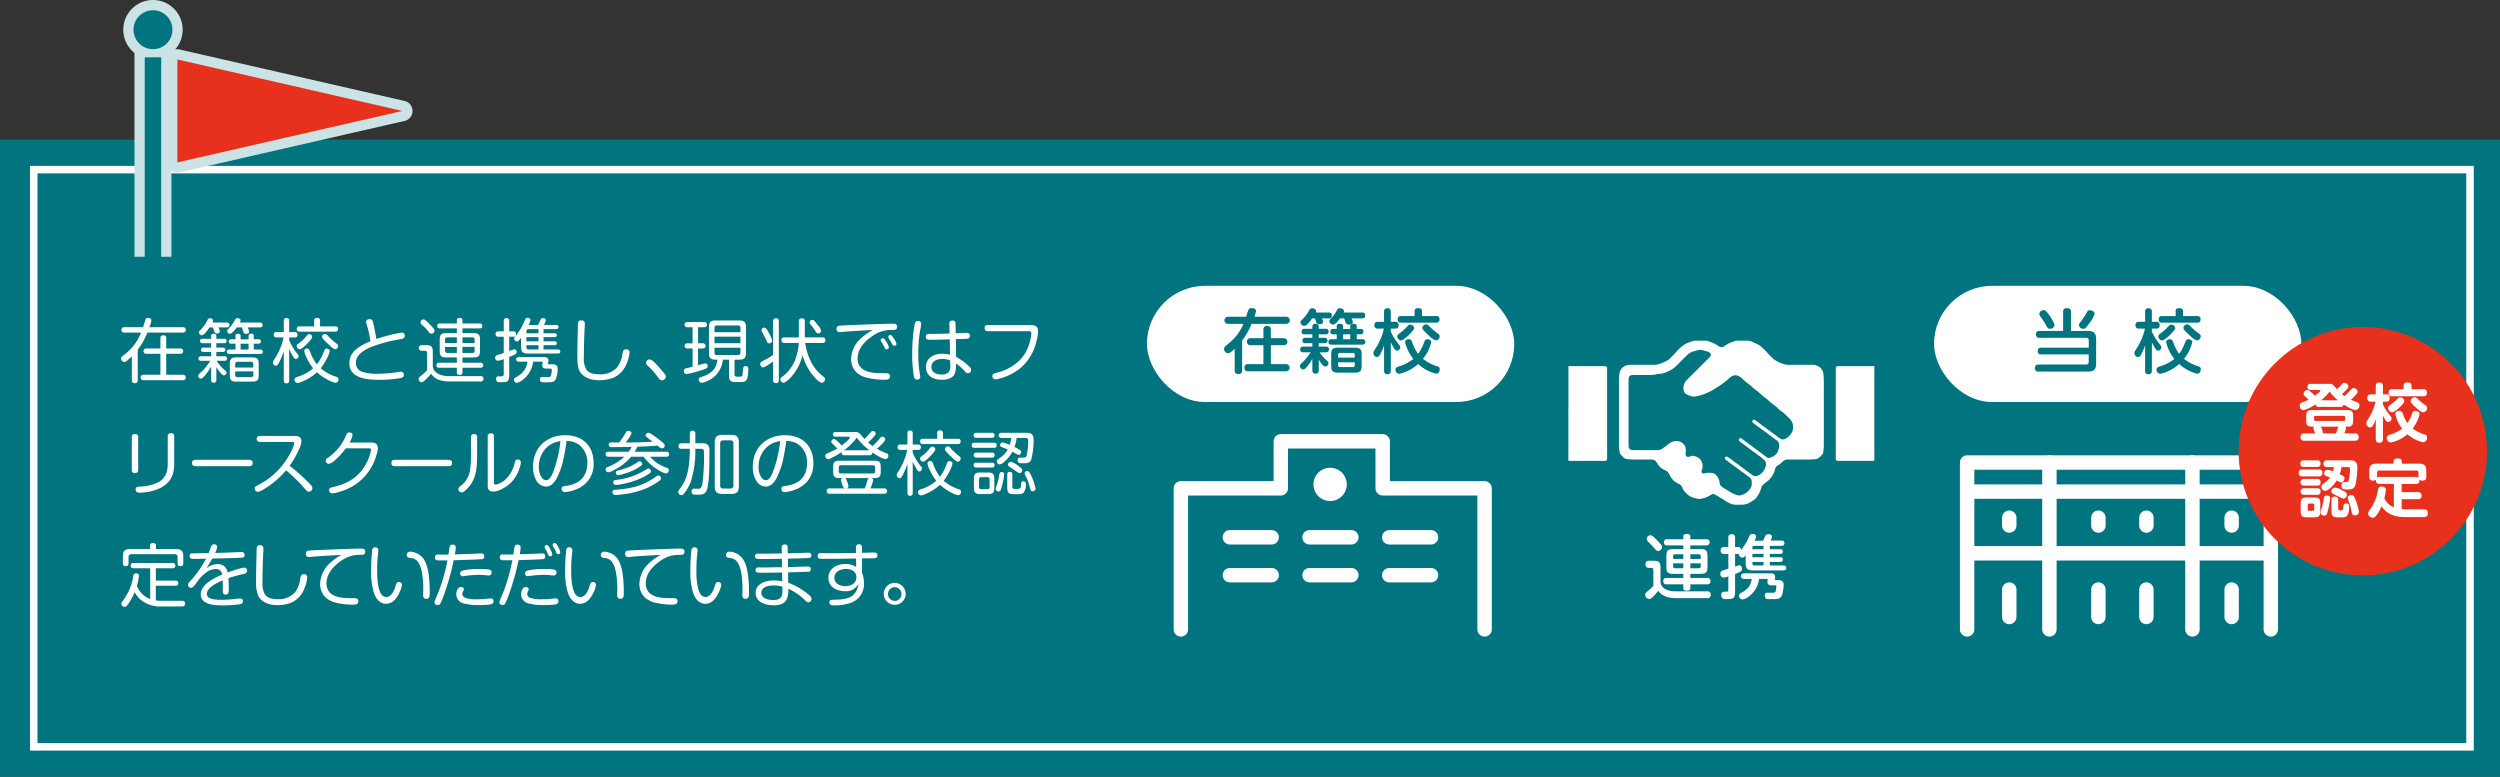 <svg xmlns="http://www.w3.org/2000/svg" width="667" height="207.258" viewBox="0 0 667 207.258">
  <rect x="0" y="0" width="667" height="207.258" fill="#333333" stroke="none"/>
  <g id="banner-alignment" transform="translate(-307 -1626.742)">
    <rect id="長方形_94" data-name="長方形 94" width="667" height="170" transform="translate(307 1664)" fill="#00747f"/>
    <rect id="長方形_95" data-name="長方形 95" width="650" height="154" transform="translate(316 1672)" fill="none" stroke="#fff" stroke-miterlimit="10" stroke-width="2"/>
    <g id="グループ_714" data-name="グループ 714">
      <path id="パス_3939" data-name="パス 3939" d="M355.806,1714.04a.724.724,0,1,1,0,1.442h-9.487a18.347,18.347,0,0,1-2.571,4.55v8.174c0,.555-.277.759-.813.759a.676.676,0,0,1-.759-.759v-6.4a17.807,17.807,0,0,1-1.387,1.257,1,1,0,0,1-.61.259.9.9,0,0,1-.869-.925.538.538,0,0,1,.166-.462c.352-.259.962-.8,1.369-1.11a13.4,13.4,0,0,0,3.791-5.345h-4.457a.724.724,0,1,1,0-1.442h4.993c.167-.518.5-1.609.647-2.09.093-.314.389-.388.7-.388.37,0,.87.167.87.61a6.837,6.837,0,0,1-.537,1.868Zm-4.457,12.687h4.42a.71.71,0,0,1,.795.721.7.7,0,0,1-.795.74h-10.5a.732.732,0,1,1,0-1.461h4.53v-5.585H346.06a.715.715,0,1,1,0-1.424H349.8v-2.756c0-.555.278-.758.814-.758a.686.686,0,0,1,.74.758v2.756H355.1a.716.716,0,1,1,0,1.424h-3.755Z" fill="#fff"/>
      <path id="パス_3940" data-name="パス 3940" d="M363.335,1716.463c0-.5.24-.7.721-.7a.624.624,0,0,1,.666.7v.666h2.071c.37,0,.666.184.666.592a.585.585,0,0,1-.666.592h-2.071v1.165h1.757a.586.586,0,1,1,0,1.165h-1.757v1.146h2.164a.618.618,0,0,1,.7.61c0,.426-.333.611-.7.611h-2.034l.018.129a11.263,11.263,0,0,0,2.275,2.515.641.641,0,0,1,.277.518.759.759,0,0,1-.7.722c-.517,0-1.5-1.443-2-2.183v3.384a.673.673,0,0,1-.722.759c-.461,0-.665-.315-.665-.759v-3.606c-.314.666-2.016,3.274-2.737,3.274a.759.759,0,0,1-.7-.722c0-.443.536-.813.832-1.091a12.291,12.291,0,0,0,2.331-2.94h-2.423c-.388,0-.7-.185-.7-.611a.619.619,0,0,1,.7-.61h2.7v-1.146h-2.09a.586.586,0,1,1,0-1.165h2.09v-1.165h-2.312a.586.586,0,0,1-.666-.629c0-.389.3-.555.666-.555h2.312Zm2.311-1.258c0,.37-.425.518-.721.518-.481,0-.665-.277-.813-.665-.093-.278-.167-.611-.3-.962h-.925a12.769,12.769,0,0,1-.869,1.2c-.389.48-.851.888-1.2.888a.776.776,0,0,1-.74-.777.589.589,0,0,1,.2-.444,9.525,9.525,0,0,0,2.108-2.885.7.7,0,0,1,.61-.444c.388,0,.832.2.832.647a1.09,1.09,0,0,1-.185.518h3.866c.425,0,.7.185.7.647s-.277.648-.7.648h-2.238A3.422,3.422,0,0,1,365.646,1715.2Zm4.18,1.165c0-.443.278-.61.684-.61s.685.2.685.61v.906h2.126v-.906c0-.462.315-.61.74-.61a.565.565,0,0,1,.647.61v.888h1.24a.584.584,0,0,1,.665.592.593.593,0,0,1-.665.591h-1.24v1.554h1.739c.37,0,.684.185.684.592s-.314.592-.684.592H368.2a.6.6,0,0,1-.684-.611c0-.406.314-.573.684-.573h1.627v-1.554H368.7a.594.594,0,0,1-.666-.591c0-.407.3-.592.666-.592h1.128Zm6.528-3.569c.426,0,.7.185.7.647s-.277.648-.7.648h-3.31a2.947,2.947,0,0,1,.425,1.165c0,.425-.5.554-.85.554-.536,0-.7-.461-.851-1a5.227,5.227,0,0,0-.2-.721h-1.4c-.555.739-1.313,1.7-1.794,1.7a.8.8,0,0,1-.777-.721.928.928,0,0,1,.37-.61,10.365,10.365,0,0,0,1.757-2.442.643.643,0,0,1,.611-.407c.351,0,.85.186.85.592a1.26,1.26,0,0,1-.2.592Zm-.333,14.037c0,1.331-.406,1.72-1.738,1.72H370.03c-1.314,0-1.72-.407-1.72-1.72v-3c0-1.332.406-1.738,1.72-1.738h4.253c1.332,0,1.738.425,1.738,1.738Zm-1.442-2.959a.555.555,0,0,0-.61-.61h-3.625a.541.541,0,0,0-.592.61v.925h4.827Zm-4.827,1.96v.925a.536.536,0,0,0,.592.591h3.625a.549.549,0,0,0,.61-.591v-.925Zm1.443-5.844h2.126v-1.554H371.2Z" fill="#fff"/>
      <path id="パス_3941" data-name="パス 3941" d="M386.339,1721.123a1.047,1.047,0,0,1,.333.666.764.764,0,0,1-.721.74c-.37,0-.61-.37-.962-1.017a17.014,17.014,0,0,1-.832-1.646v8.4c0,.536-.24.758-.758.758-.481,0-.684-.314-.684-.758v-7.749a20.758,20.758,0,0,1-1.221,2.866c-.241.481-.518.944-.925.944a.846.846,0,0,1-.758-.851,1.286,1.286,0,0,1,.277-.7,17.008,17.008,0,0,0,2.571-6.01h-1.867c-.5,0-.759-.222-.759-.721a.668.668,0,0,1,.759-.7h1.923v-3c0-.536.222-.758.758-.758.462,0,.684.314.684.758v3h1.5c.518,0,.721.259.721.758a.629.629,0,0,1-.721.666h-1.5v.758A14.665,14.665,0,0,0,386.339,1721.123Zm7.1-.684c.129-.351.3-.684.721-.684.352,0,.814.222.814.629a5.554,5.554,0,0,1-.61,1.7,15.946,15.946,0,0,1-1.794,2.922,11.542,11.542,0,0,0,4.068,2.238c.352.11.666.277.666.684a.861.861,0,0,1-.8.943,6.1,6.1,0,0,1-1.739-.647,13.323,13.323,0,0,1-3.2-2.145,13.28,13.28,0,0,1-4.475,2.663,2.1,2.1,0,0,1-.7.166.839.839,0,0,1-.814-.888c0-.462.389-.61.777-.739a11.458,11.458,0,0,0,4.2-2.275,14.825,14.825,0,0,1-1.9-3.162,4.7,4.7,0,0,1-.481-1.461.7.7,0,0,1,.777-.648c.388,0,.574.278.7.611a12.718,12.718,0,0,0,1.9,3.606A12.2,12.2,0,0,0,393.441,1720.439Zm-3.144-3.81c0,.463-1.165,1.628-1.516,1.979-.37.37-1.332,1.313-1.831,1.313a.876.876,0,0,1-.8-.832.772.772,0,0,1,.408-.61c.184-.148.406-.315.554-.426a10.368,10.368,0,0,0,1.387-1.331c.111-.13.241-.3.389-.481a.784.784,0,0,1,.61-.351A.8.8,0,0,1,390.3,1716.629Zm6.159-2.811c.5,0,.739.222.739.722a.656.656,0,0,1-.739.684h-9.581c-.48,0-.7-.241-.7-.722a.612.612,0,0,1,.7-.684h3.94v-1.553c0-.574.333-.7.851-.7a.648.648,0,0,1,.721.7v1.553Zm-1.757,2.756a19.258,19.258,0,0,0,2.163,1.905.723.723,0,0,1,.352.591.857.857,0,0,1-.758.832c-.463,0-1.2-.7-1.961-1.423s-1.59-1.517-1.59-1.924a.819.819,0,0,1,.813-.721C394.144,1715.834,394.439,1716.3,394.7,1716.574Z" fill="#fff"/>
      <path id="パス_3942" data-name="パス 3942" d="M414.091,1715.482a.8.8,0,0,1,.906.851c0,.685-.647.833-1.406.943a38.483,38.483,0,0,0-7.9,2.183c-1.683.758-3.736,2-3.736,4.087a2.445,2.445,0,0,0,1.9,2.46,13.472,13.472,0,0,0,4.032.462,35.422,35.422,0,0,0,5.584-.518,4.685,4.685,0,0,1,.5-.037.762.762,0,0,1,.776.832c0,.592-.388.758-.906.869a30.635,30.635,0,0,1-5.677.463c-3.089,0-7.952-.314-7.952-4.438,0-3.255,3.014-4.735,5.6-5.845a25.752,25.752,0,0,0-.869-4.106,4.229,4.229,0,0,1-.259-1.035c0-.554.462-.758.943-.758.555,0,.777.277.906.795.222.888.37,1.794.555,2.7.129.592.24,1.184.315,1.794A45.992,45.992,0,0,1,414.091,1715.482Z" fill="#fff"/>
      <path id="パス_3943" data-name="パス 3943" d="M426.761,1727.1h8.507a.637.637,0,0,1,.721.666.7.7,0,0,1-.777.758h-8.248c-1.776,0-3.958-.407-4.92-2.09-.369.463-.832.924-1.22,1.332-.61.628-1.017.961-1.294.961a.857.857,0,0,1-.833-.85c0-.3.185-.519.555-.814a10.635,10.635,0,0,0,1.7-1.591v-4.531a.55.55,0,0,0-.574-.628h-.906a.7.7,0,0,1-.74-.777c0-.481.333-.7.8-.7h1.2c1.332,0,1.739.407,1.739,1.72v3.7C422.47,1726.431,424.967,1727.1,426.761,1727.1Zm-6.769-15.147c.462,0,1.183.833,1.516,1.165.666.666,1.424,1.443,1.424,1.831a.83.83,0,0,1-.8.814c-.351,0-.61-.259-.962-.721a10.82,10.82,0,0,0-1.331-1.406c-.481-.388-.629-.629-.629-.906A.807.807,0,0,1,419.992,1711.95Zm6.066,10.154c-1.332,0-1.739-.408-1.739-1.739v-3.033c0-1.313.407-1.72,1.739-1.72h2.829v-1.258h-4.531c-.443,0-.7-.184-.7-.647,0-.48.259-.665.7-.665h4.531v-.814c0-.537.315-.666.8-.666.443,0,.7.185.7.666v.814h4.587c.425,0,.7.185.7.665,0,.463-.277.647-.7.647h-4.587v1.258h2.941c1.331,0,1.738.407,1.738,1.72v3.033c0,1.331-.407,1.739-1.738,1.739h-2.941v1.405h4.772c.462,0,.758.222.758.7,0,.462-.333.647-.758.647h-4.772v1.276c0,.536-.351.629-.8.629-.407,0-.7-.185-.7-.629v-1.276h-4.734a.639.639,0,0,1-.721-.7.632.632,0,0,1,.721-.647h4.734V1722.1Zm2.829-5.364h-2.552a.558.558,0,0,0-.591.611v.906h3.143Zm-3.143,2.552v1a.549.549,0,0,0,.591.61h2.552v-1.609Zm7.878-1.035v-.906a.55.55,0,0,0-.592-.611h-2.645v1.517Zm-3.237,2.644h2.645a.541.541,0,0,0,.592-.61v-1h-3.237Z" fill="#fff"/>
      <path id="パス_3944" data-name="パス 3944" d="M444.283,1719.939c.37,0,.555.371.555.7a.632.632,0,0,1-.259.573,15.715,15.715,0,0,1-1.72.776v4.994c0,1.035-.277,1.72-1.35,1.72-.314,0-.851.018-1.183.018-.759,0-.981-.333-.981-.906a.618.618,0,0,1,.685-.666h.758c.425,0,.61-.2.61-.629v-3.976a5.3,5.3,0,0,1-1.609.444.742.742,0,0,1-.665-.795.722.722,0,0,1,.5-.7c.5-.166,1.017-.333,1.775-.555v-4.346h-1.424c-.481,0-.758-.222-.758-.721s.277-.721.758-.721H441.4v-2.811a.731.731,0,1,1,1.461,0v2.811h1.2c.462,0,.61.332.61.74s-.2.7-.61.7h-1.2v3.828A4.7,4.7,0,0,1,444.283,1719.939Zm2.33,8.008a3.511,3.511,0,0,1-1.757.944.825.825,0,0,1-.739-.832.469.469,0,0,1,.221-.445c.2-.147.463-.314,1.2-.758a4.923,4.923,0,0,0,2.164-3.625h-2.294c-.388,0-.7-.184-.7-.61s.315-.61.7-.61h6.584c.555,0,1.35.093,1.35.832a3.725,3.725,0,0,1-.074.463,1.484,1.484,0,0,0-.056.351c0,.24.2.278.389.278h.813c.777,0,1.369.314,1.369,1.165a7.242,7.242,0,0,1-.555,2.9c-.5.721-.832.74-2.367.74a7.615,7.615,0,0,1-1.387-.056c-.3-.074-.425-.444-.425-.74a.575.575,0,0,1,.629-.629c.517,0,1.035.019,1.571.019.444,0,.648-.074.777-.536a5.546,5.546,0,0,0,.2-1.35c0-.315-.259-.37-.5-.37H452.7c-.629,0-1.036-.222-1.036-.906a1.658,1.658,0,0,1,.056-.352,1.543,1.543,0,0,0,.055-.351c0-.185-.092-.241-.3-.241h-2.238A6.934,6.934,0,0,1,446.613,1727.947Zm-1.7-10.1a.781.781,0,0,1-.74-.74.736.736,0,0,1,.222-.5,15.368,15.368,0,0,0,2.423-3.958c.407-.943.517-1.11.98-1.11.351,0,.74.186.74.592a4.655,4.655,0,0,1-.5,1.313h2.514c.149-.3.3-.61.407-.869.352-.795.481-.962.925-.962.333,0,.74.167.74.574a4.4,4.4,0,0,1-.5,1.239h3.236c.388,0,.647.185.647.591,0,.371-.3.537-.647.537h-3.347v1.109h2.977a.511.511,0,0,1,.573.519c0,.351-.259.5-.573.5h-2.977v1.128h2.959c.332,0,.591.166.591.518s-.259.518-.591.518h-2.959v1.128h3.864a.554.554,0,0,1,.629.554c0,.37-.3.537-.629.537h-8.136c-1.24,0-1.721-.481-1.721-1.7v-2.5C445.43,1717.665,445.208,1717.85,444.912,1717.85Zm5.752-2.183v-1.109h-2.626a.549.549,0,0,0-.592.61v.5Zm-3.218,1.018v1.128h3.218v-1.128Zm0,2.7a.544.544,0,0,0,.592.592h2.626v-1.128h-3.218Z" fill="#fff"/>
      <path id="パス_3945" data-name="パス 3945" d="M463.032,1713.189c0,.666-.074,1.313-.093,1.961-.092,2.2-.166,4.383-.166,6.935a5.671,5.671,0,0,0,.685,3.273c.739,1.073,2.255,1.24,3.458,1.24a5.936,5.936,0,0,0,4.734-1.85,7.369,7.369,0,0,0,1.331-3.07c.167-.869.148-1.739,1-1.739.518,0,.98.2.98.8a8.728,8.728,0,0,1-.758,2.959,6.713,6.713,0,0,1-3.606,3.847,10.778,10.778,0,0,1-3.754.647c-1.924,0-4.088-.555-5.141-2.331-.648-1.09-.666-2.9-.666-4.327,0-2.312.074-4.753.129-6.954.019-.592.019-1.165.056-1.7.037-.462.425-.666.869-.666C462.773,1712.209,463.032,1712.542,463.032,1713.189Z" fill="#fff"/>
      <path id="パス_3946" data-name="パス 3946" d="M482.393,1724.249c1.738,1.941,2.256,2.533,2.256,2.977a1.065,1.065,0,0,1-1.054.98c-.444,0-.7-.314-1.036-.8a23.39,23.39,0,0,0-2.848-3.2.934.934,0,0,1-.351-.7.965.965,0,0,1,.962-.869C480.914,1722.64,481.931,1723.731,482.393,1724.249Z" fill="#fff"/>
      <path id="パス_3947" data-name="パス 3947" d="M495.223,1723.694c.388,0,.573.369.573.721s-.092.555-.758.795a29.132,29.132,0,0,1-4.827,1.332.784.784,0,0,1-.758-.851c0-.388.148-.573.7-.7.518-.129,1.277-.314,1.628-.406v-4.864h-1.406a.665.665,0,0,1-.721-.7.651.651,0,0,1,.721-.684h1.406v-4.272H490.34a.7.7,0,1,1,0-1.406h4.531a.639.639,0,0,1,.721.7.656.656,0,0,1-.721.7h-1.627v4.272h1.3a.694.694,0,1,1,0,1.387h-1.3v4.494A11.912,11.912,0,0,1,495.223,1723.694Zm2.127,3.736a7.425,7.425,0,0,1-2.553,1.313,2.5,2.5,0,0,1-.554.129.874.874,0,0,1-.814-.888c0-.3.129-.5.554-.629,2.516-.776,4.106-1.886,4.421-4.66h-.537c-1.221,0-1.72-.481-1.72-1.7v-7.046c0-1.221.5-1.7,1.72-1.7H504.3c1.239,0,1.72.481,1.72,1.7v7.046c0,1.22-.481,1.7-1.72,1.7h-1.331v3.884c0,.555.258.666.758.666h.111c1.091,0,1.165-.037,1.257-.463.037-.2.111-1.054.13-1.368.037-.74.166-.98.7-.98a.65.65,0,0,1,.739.721c0,.2-.055,1.147-.111,1.59a2.822,2.822,0,0,1-.462,1.48c-.426.407-.647.462-2.829.462-1.369,0-1.758-.444-1.758-1.757v-4.235h-1.645A6.851,6.851,0,0,1,497.35,1727.43Zm7.193-12.058v-1.2a.544.544,0,0,0-.591-.592h-5.733a.536.536,0,0,0-.592.592v1.2Zm-6.916,1.2v1.739h6.916v-1.739Zm0,4.29a.536.536,0,0,0,.592.592h5.733a.544.544,0,0,0,.591-.592v-1.35h-6.916Z" fill="#fff"/>
      <path id="パス_3948" data-name="パス 3948" d="M510.536,1724.767c-.463,0-.7-.518-.7-.925,0-.592.7-.8,1.146-1.017a17.7,17.7,0,0,0,2.275-1.387v-8.988c0-.555.278-.777.814-.777.5,0,.721.277.721.777v15.738c0,.536-.259.758-.776.758a.675.675,0,0,1-.759-.758v-5.012C512.736,1723.564,511.127,1724.767,510.536,1724.767Zm.406-10.616c.518,0,.888.888,1.11,1.3a7.175,7.175,0,0,1,.962,2.2.773.773,0,0,1-.795.7.649.649,0,0,1-.611-.481,28.255,28.255,0,0,0-1.294-2.589,1.047,1.047,0,0,1-.148-.462A.752.752,0,0,1,510.942,1714.151Zm7.176,13.131c-.388.425-1.535,1.572-2.071,1.572a.941.941,0,0,1-.851-.925c0-.3.259-.481.481-.647a10.1,10.1,0,0,0,3.717-5.29,14.3,14.3,0,0,0,.721-3.754h-3.846c-.518,0-.777-.24-.777-.758,0-.5.3-.721.777-.721h3.865v-4.328c0-.536.277-.758.814-.758a.686.686,0,0,1,.776.777v4.309h4.734c.5,0,.759.221.759.74s-.259.739-.759.739h-4.623a16.285,16.285,0,0,0,1.572,5.086,11.231,11.231,0,0,0,3.2,3.828c.24.2.518.426.518.777a.933.933,0,0,1-.888.925c-.8,0-2.552-2.164-3.015-2.83a16.694,16.694,0,0,1-2.126-4.494A13.2,13.2,0,0,1,518.118,1727.282Zm6.1-14.98c.333.351.629.74.925,1.109a3.8,3.8,0,0,1,.924,1.61.753.753,0,0,1-.777.684c-.443,0-.665-.518-.869-.833a14.973,14.973,0,0,0-.906-1.239c-.314-.369-.518-.61-.518-.887a.729.729,0,0,1,.74-.666A.69.69,0,0,1,524.221,1712.3Z" fill="#fff"/>
      <path id="パス_3949" data-name="パス 3949" d="M532.295,1715.242c-.425.037-.851.112-1.276.112-.592,0-.832-.333-.832-.907,0-.74.555-.814,1.35-.851,2.312-.129,4.623-.185,6.917-.3.98-.036,1.96-.073,2.94-.092,1.147-.037,2.274-.093,3.773-.093.573,0,1.183.056,1.183.814,0,.8-.573.851-1.183.851h-.481a8.6,8.6,0,0,0-5.215,1.831c-1.905,1.313-3.662,3.31-3.662,5.751,0,3.57,3.625,3.958,6.4,3.958h.98c.536,0,1.276.055,1.276.758,0,.943-.74.981-1.48.981a19.049,19.049,0,0,1-4.457-.481,6.445,6.445,0,0,1-3.107-1.554,5.005,5.005,0,0,1-1.35-3.532,7.776,7.776,0,0,1,3-5.789,13.971,13.971,0,0,1,2.811-1.905C537.344,1714.891,534.829,1715.076,532.295,1715.242Zm10.579,3.958a6.6,6.6,0,0,0-.592-1.054c-.24-.352-.315-.5-.315-.685a.55.55,0,0,1,.574-.481c.314,0,.518.3.776.722a5.311,5.311,0,0,1,.851,1.72.588.588,0,0,1-.61.517C543.225,1719.939,543.059,1719.644,542.874,1719.2Zm2.182-.592a15.2,15.2,0,0,0-.8-1.405,1.177,1.177,0,0,1-.259-.629.513.513,0,0,1,.537-.463c.333,0,.592.37.906.907a3.666,3.666,0,0,1,.74,1.479c0,.3-.333.5-.61.5A.579.579,0,0,1,545.056,1718.608Z" fill="#fff"/>
      <path id="パス_3950" data-name="パス 3950" d="M552.767,1713.115a15.191,15.191,0,0,1-.314,1.979,35.349,35.349,0,0,0-.444,5.937,30.894,30.894,0,0,0,.351,5.215,8.654,8.654,0,0,1,.167,1c0,.536-.333.776-.851.776-.5,0-.739-.333-.832-.8a34.477,34.477,0,0,1-.462-6.325,42.783,42.783,0,0,1,.24-4.6,26.109,26.109,0,0,1,.444-3.162c.111-.481.333-.758.851-.758A.75.75,0,0,1,552.767,1713.115Zm7.509.019c-.019-.592.277-.869.869-.869.573,0,.795.314.795.85l.056,2.552c.98-.036,1.96-.11,2.94-.11.5,0,.833.24.833.776a.7.7,0,0,1-.592.759c-.629.092-2.423.111-3.163.129l.074,4.735a15.75,15.75,0,0,1,3.273,2.348c.315.278.74.666.74,1.11a.888.888,0,0,1-.851.924,1.068,1.068,0,0,1-.776-.481,13.27,13.27,0,0,0-2.423-2.126,7.788,7.788,0,0,1-.277,2.626c-.573,1.387-2.146,1.7-3.477,1.7-2.182,0-4.254-.944-4.254-3.422,0-2.46,2.183-3.514,4.365-3.514a7.8,7.8,0,0,1,2.071.277l-.092-4.124c-1.831.075-3.68.112-5.512.112-.517,0-.869-.2-.869-.8,0-.554.333-.758.851-.758,1.831-.019,3.662-.037,5.493-.111Zm-1.831,9.376c-1.369,0-2.941.518-2.941,2.145,0,1.535,1.388,2.016,2.7,2.016a2.529,2.529,0,0,0,1.867-.629,2.362,2.362,0,0,0,.463-1.7c0-.425-.019-.869-.019-1.424A5.308,5.308,0,0,0,558.445,1722.51Z" fill="#fff"/>
      <path id="パス_3951" data-name="パス 3951" d="M582.069,1713.467c1.105,0,1.885.37,1.885,1.627a11.611,11.611,0,0,1-.508,2.959,13.1,13.1,0,0,1-3.842,6.584,14.55,14.55,0,0,1-6.272,3.2,3.59,3.59,0,0,1-.744.111.852.852,0,0,1-.816-.906c0-.555.526-.7,1.124-.851a13.406,13.406,0,0,0,5.366-2.626,10.164,10.164,0,0,0,3.136-4.475,13.026,13.026,0,0,0,.761-3.4c0-.518-.326-.592-.779-.592H570.54a.735.735,0,0,1-.834-.814.727.727,0,0,1,.834-.813Z" fill="#fff"/>
      <path id="パス_3952" data-name="パス 3952" d="M343.867,1752.122c0,.61-.308.832-.87.832a.741.741,0,0,1-.834-.832v-8.747c0-.611.327-.833.888-.833s.8.277.816.833Zm9.608-1.591c0,2.941-.979,4.957-3.571,6.344a12.977,12.977,0,0,1-5.765,1.313c-.544,0-.961-.241-.961-.851,0-.7.6-.739,1.124-.776a11.672,11.672,0,0,0,5.2-1.3c1.377-.87,2.247-2.275,2.247-4.679v-7.435c0-.591.327-.832.889-.832s.816.278.834.832Z" fill="#fff"/>
      <path id="パス_3953" data-name="パス 3953" d="M359.146,1751.123c-.581,0-.925-.24-.925-.869,0-.61.362-.832.925-.832H373.5c.581,0,.925.24.925.85,0,.629-.344.851-.925.851Z" fill="#fff"/>
      <path id="パス_3954" data-name="パス 3954" d="M389.125,1755.3c.181.185.453.462.779.813a1.4,1.4,0,0,1,.453.888.979.979,0,0,1-.961.925c-.29,0-.471-.111-.8-.481-.2-.24-.4-.481-.58-.666a40.777,40.777,0,0,0-4.7-4.549,23.511,23.511,0,0,1-5.91,5.03,3.631,3.631,0,0,1-1.631.7.905.905,0,0,1-.816-.925c0-.407.326-.592.635-.739a19.747,19.747,0,0,0,8.52-8.045,11.23,11.23,0,0,0,1.395-3.236c0-.371-.381-.371-.652-.371h-8.484a.8.8,0,1,1,0-1.59h9.335c.943,0,1.7.315,1.7,1.406a5.236,5.236,0,0,1-.562,2,23.336,23.336,0,0,1-2.573,4.549A51.316,51.316,0,0,1,389.125,1755.3Z" fill="#fff"/>
      <path id="パス_3955" data-name="パス 3955" d="M406.153,1744.817c.979,0,1.65.425,1.65,1.479a6.557,6.557,0,0,1-.381,1.868,13.94,13.94,0,0,1-9.825,9.783,7.754,7.754,0,0,1-1.939.426.837.837,0,0,1-.852-.87c0-.536.435-.665,1.051-.813,3.843-.888,6.925-2.627,8.846-6.288a11.677,11.677,0,0,0,1.287-3.588c0-.462-.308-.462-.816-.462h-5.909a20.047,20.047,0,0,1-2.973,3.254,3.239,3.239,0,0,1-1.577.888.842.842,0,0,1-.8-.832.86.86,0,0,1,.49-.74,12.147,12.147,0,0,0,2.483-2.182,12.33,12.33,0,0,0,1.885-2.663c.182-.37.363-.74.544-1.165.163-.407.381-.8.87-.8.4,0,.871.222.871.684a5.255,5.255,0,0,1-.816,2.016Z" fill="#fff"/>
      <path id="パス_3956" data-name="パス 3956" d="M412.333,1751.123c-.58,0-.924-.24-.924-.869,0-.61.362-.832.924-.832H426.69c.581,0,.925.24.925.85,0,.629-.344.851-.925.851Z" fill="#fff"/>
      <path id="パス_3957" data-name="パス 3957" d="M434.293,1748.109c0,2.7-.108,5.6-1.7,7.878-.4.555-1.7,2.145-2.393,2.145a.935.935,0,0,1-.906-.887,1.035,1.035,0,0,1,.507-.777,6.449,6.449,0,0,0,2.629-4.512,23.108,23.108,0,0,0,.218-3.884v-4.7c0-.592.308-.814.852-.814s.779.277.8.814Zm2.828-4.938c0-.573.308-.8.852-.8a.7.7,0,0,1,.8.8v12.187c0,.315.018.666.4.666a2.735,2.735,0,0,0,.925-.24,5.493,5.493,0,0,0,1.867-1.221,8.444,8.444,0,0,0,1.867-2.774,10.849,10.849,0,0,0,.544-1.757c.091-.407.29-.684.725-.684a.789.789,0,0,1,.87.777,4.089,4.089,0,0,1-.272,1.239,9.545,9.545,0,0,1-2.429,4.2c-1.123,1.054-3.1,2.33-4.677,2.33-1.033,0-1.468-.518-1.468-1.535Z" fill="#fff"/>
      <path id="パス_3958" data-name="パス 3958" d="M457.337,1749.182a20.426,20.426,0,0,1-1.831,5.214c-.616,1.11-1.486,2.165-2.846,2.165a3.068,3.068,0,0,1-2.574-1.646,7.015,7.015,0,0,1-.87-3.625c0-5.179,3.68-8.434,8.611-8.434,4.568,0,7.559,2.793,7.559,7.528a7.124,7.124,0,0,1-1.541,4.679,7.914,7.914,0,0,1-3.517,2.4,9.182,9.182,0,0,1-2.61.573.827.827,0,0,1-.87-.888c0-.61.489-.721,1.251-.795,3.462-.462,5.6-2.4,5.6-6.1a5.855,5.855,0,0,0-2.484-5.049,6.149,6.149,0,0,0-3.063-.832A48.185,48.185,0,0,1,457.337,1749.182Zm-3.97-3.5a7.008,7.008,0,0,0-2.592,5.659,4.515,4.515,0,0,0,.907,3,1.407,1.407,0,0,0,1.015.518c1.069,0,1.7-1.665,2.011-2.515a32.949,32.949,0,0,0,1.813-7.915A7.1,7.1,0,0,0,453.367,1745.686Z" fill="#fff"/>
      <path id="パス_3959" data-name="パス 3959" d="M471.761,1746.019h-.072c-.508,0-1.033.019-1.541.019-.453,0-.743-.148-.743-.666,0-.481.363-.592.779-.592.671,0,1.36.018,2.03.018a26.536,26.536,0,0,0,1.686-2.552c.163-.277.363-.555.725-.555.345,0,.871.2.871.629a9.118,9.118,0,0,1-1.578,2.478c2.412,0,4.823-.055,7.215-.222-.526-.388-1.069-.776-1.577-1.2-.145-.13-.308-.26-.308-.481a.707.707,0,0,1,.707-.685,1.22,1.22,0,0,1,.652.241,20.657,20.657,0,0,1,2.629,1.886c.508.389,1.124.869,1.124,1.276a.8.8,0,0,1-.725.758,2.007,2.007,0,0,1-1.16-.758c-1.813.185-3.626.259-5.438.315a11.807,11.807,0,0,1-.707,1.331h8.447a.672.672,0,1,1,0,1.332h-4.333a9.9,9.9,0,0,0,4.442,2.94c.29.111.544.278.544.629,0,.406-.29.888-.725.888-.726,0-2.81-1.351-3.445-1.831a13.892,13.892,0,0,1-2.556-2.626h-3.317a13.91,13.91,0,0,1-4.55,3.551,4.615,4.615,0,0,1-1.541.628.762.762,0,0,1-.707-.813c0-.371.272-.518.58-.629a13.608,13.608,0,0,0,4.423-2.737h-4.259c-.417,0-.762-.2-.762-.666s.345-.666.762-.666h5.419a8.436,8.436,0,0,0,.78-1.3C474.281,1746,473.012,1746.019,471.761,1746.019Zm-.58,11.392c4.079-.277,7.487-1.036,10.859-3.532a1.109,1.109,0,0,1,.6-.277.772.772,0,0,1,.725.739.8.8,0,0,1-.381.629,17.109,17.109,0,0,1-4.26,2.33,23.352,23.352,0,0,1-5.71,1.35,15.254,15.254,0,0,1-1.849.148.7.7,0,0,1-.761-.758C470.4,1757.522,470.764,1757.43,471.181,1757.411Zm.091-2.607a18.574,18.574,0,0,0,8.212-2.867.945.945,0,0,1,.507-.2.778.778,0,0,1,.689.777.6.6,0,0,1-.236.426,13.863,13.863,0,0,1-2.954,1.608,21.649,21.649,0,0,1-5.022,1.443,8.824,8.824,0,0,1-1.2.129.67.67,0,0,1-.652-.72C470.62,1754.97,470.91,1754.84,471.272,1754.8Zm.544-2.516a18.321,18.321,0,0,0,2.882-.924,10.909,10.909,0,0,0,2.466-1.369.876.876,0,0,1,.507-.2.753.753,0,0,1,.653.739.462.462,0,0,1-.2.389,11.86,11.86,0,0,1-1.9,1.184,16.75,16.75,0,0,1-4.3,1.423.664.664,0,0,1-.616-.721C471.308,1752.473,471.526,1752.362,471.816,1752.288Z" fill="#fff"/>
      <path id="パス_3960" data-name="パス 3960" d="M492.509,1746.759a26.169,26.169,0,0,1-1.233,8.562,11.11,11.11,0,0,1-1.885,3.237.784.784,0,0,1-.58.3.89.89,0,0,1-.853-.814,1.441,1.441,0,0,1,.363-.832,11.116,11.116,0,0,0,1.6-2.737,13.524,13.524,0,0,0,.743-2.793,31.5,31.5,0,0,0,.381-4.9v-.3h-2.249c-.525,0-.761-.24-.761-.776a.674.674,0,0,1,.761-.7h2.249v-2.589c0-.537.235-.777.761-.777a.681.681,0,0,1,.707.777V1745H494.3a2.04,2.04,0,0,1,1.577.462,2.133,2.133,0,0,1,.4,1.5v1.017c0,3.292-.036,7.065-.58,9.155-.363,1.387-1.142,1.59-2.429,1.59h-.816c-.435,0-.942-.092-.942-.906a.64.64,0,0,1,.67-.7c.381,0,.78.019,1.16.019.762,0,.925-.685,1.052-1.314a52.73,52.73,0,0,0,.417-8.174c0-1.054-.109-1.165-1.106-1.165h-1.2Zm11.619,9.727c0,1.48-.544,2.035-1.994,2.035h-2.447c-1.432,0-1.994-.555-1.994-2.035v-11.669c0-1.48.562-2.053,1.994-2.053h2.447c1.432,0,1.994.573,1.994,2.053Zm-4.151-12.261a.755.755,0,0,0-.834.851v11.152a.754.754,0,0,0,.834.85h1.867a.754.754,0,0,0,.834-.85v-11.152a.74.74,0,0,0-.834-.851Z" fill="#fff"/>
      <path id="パス_3961" data-name="パス 3961" d="M515.964,1749.182a20.463,20.463,0,0,1-1.831,5.214c-.616,1.11-1.486,2.165-2.846,2.165a3.068,3.068,0,0,1-2.574-1.646,7.015,7.015,0,0,1-.87-3.625c0-5.179,3.68-8.434,8.611-8.434,4.568,0,7.559,2.793,7.559,7.528a7.124,7.124,0,0,1-1.541,4.679,7.914,7.914,0,0,1-3.517,2.4,9.182,9.182,0,0,1-2.61.573.827.827,0,0,1-.87-.888c0-.61.489-.721,1.251-.795,3.462-.462,5.6-2.4,5.6-6.1a5.855,5.855,0,0,0-2.484-5.049,6.149,6.149,0,0,0-3.063-.832A48.185,48.185,0,0,1,515.964,1749.182Zm-3.97-3.5a7.008,7.008,0,0,0-2.592,5.659,4.515,4.515,0,0,0,.907,3,1.407,1.407,0,0,0,1.015.518c1.069,0,1.7-1.665,2.011-2.515a32.949,32.949,0,0,0,1.813-7.915A7.1,7.1,0,0,0,511.994,1745.686Z" fill="#fff"/>
      <path id="パス_3962" data-name="パス 3962" d="M543.45,1747.646a.69.69,0,0,1,.561.685.848.848,0,0,1-.743.887c-.834,0-2.81-1.276-3.553-1.775,0,.037.018.092.018.129,0,.445-.308.629-.707.629h-6.779c-.454,0-.689-.184-.689-.666a.775.775,0,0,1,.018-.2,22.406,22.406,0,0,1-3.1,1.775,1.222,1.222,0,0,1-.507.148.84.84,0,0,1-.78-.887c0-.389.254-.555.562-.7a24.763,24.763,0,0,0,2.628-1.276c-.471-.5-.924-.925-1.45-1.443a.463.463,0,0,1-.145-.37.756.756,0,0,1,.744-.7.71.71,0,0,1,.471.2,17.677,17.677,0,0,1,1.559,1.517c.362-.259,2.193-1.739,2.193-2.09,0-.222-.217-.259-.362-.259h-3.5a.623.623,0,1,1,0-1.239h5.076a1.857,1.857,0,0,1,1.359.351c.435.407.888,1.036,1.324,1.5a18.138,18.138,0,0,0,1.7-1.849.689.689,0,0,1,.543-.277.742.742,0,0,1,.744.7c0,.407-.78,1.11-1.052,1.424-.308.333-.634.647-.961.943a14.771,14.771,0,0,0,1.179.944,20.167,20.167,0,0,0,2.1-2.22.6.6,0,0,1,.507-.277.78.78,0,0,1,.78.721c0,.518-1.777,2.145-2.212,2.515A15.09,15.09,0,0,0,543.45,1747.646Zm-3.481,7.194a11.267,11.267,0,0,1-.743,2.2h3.68c.507,0,.743.222.743.74,0,.5-.29.684-.743.684H528.331c-.507,0-.761-.222-.761-.739,0-.481.326-.685.761-.685h4.151c-.308-.055-.471-.147-.634-.629a14.022,14.022,0,0,1-.472-1.608c0-.3.272-.463.526-.518h-1.088c-1.214,0-1.522-.518-1.522-1.683v-1.276c0-1.276.38-1.665,1.649-1.665h9.391c1.251,0,1.649.389,1.649,1.665v1.276c0,1.165-.308,1.683-1.523,1.683h-1.069C539.679,1754.359,539.969,1754.508,539.969,1754.84Zm-8.629-3.957a.518.518,0,0,0-.562.592v1a.526.526,0,0,0,.562.592h8.575a.539.539,0,0,0,.58-.592v-1a.531.531,0,0,0-.58-.592Zm.907-4.013h6.689a18.048,18.048,0,0,1-3.336-3.348,17.024,17.024,0,0,1-3.426,3.366Zm.072,7.416a.607.607,0,0,1,.417.24,7.579,7.579,0,0,1,.635,2c0,.333-.309.481-.6.518h4.949a15.111,15.111,0,0,0,.671-2c.09-.352.181-.648.562-.758Z" fill="#fff"/>
      <path id="パス_3963" data-name="パス 3963" d="M552.657,1751.123a1.057,1.057,0,0,1,.326.666.757.757,0,0,1-.707.74c-.362,0-.6-.37-.943-1.017a17.129,17.129,0,0,1-.815-1.646v8.4c0,.536-.236.758-.744.758-.471,0-.67-.314-.67-.758v-7.749a21.17,21.17,0,0,1-1.2,2.866c-.236.481-.507.944-.906.944a.84.84,0,0,1-.743-.851,1.3,1.3,0,0,1,.272-.7,17.2,17.2,0,0,0,2.519-6.01h-1.831c-.489,0-.743-.222-.743-.721a.659.659,0,0,1,.743-.7H549.1v-3c0-.536.217-.758.743-.758.453,0,.671.314.671.758v3h1.468c.508,0,.707.259.707.758a.623.623,0,0,1-.707.666h-1.468v.758A14.727,14.727,0,0,0,552.657,1751.123Zm6.961-.684c.127-.351.29-.684.707-.684.344,0,.8.222.8.629a5.626,5.626,0,0,1-.6,1.7,15.926,15.926,0,0,1-1.758,2.922,11.25,11.25,0,0,0,3.987,2.238c.345.11.653.277.653.684a.856.856,0,0,1-.779.943,5.9,5.9,0,0,1-1.7-.647,13.028,13.028,0,0,1-3.136-2.145,12.97,12.97,0,0,1-4.387,2.663,2.025,2.025,0,0,1-.689.166.832.832,0,0,1-.8-.888c0-.462.38-.61.761-.739a11.179,11.179,0,0,0,4.115-2.275,14.886,14.886,0,0,1-1.868-3.162,4.756,4.756,0,0,1-.471-1.461.69.69,0,0,1,.761-.648c.381,0,.562.278.689.611a12.842,12.842,0,0,0,1.868,3.606A12.293,12.293,0,0,0,559.618,1750.439Zm-3.082-3.81c0,.463-1.142,1.628-1.487,1.979-.362.37-1.3,1.313-1.794,1.313a.867.867,0,0,1-.779-.832.774.774,0,0,1,.4-.61c.182-.148.4-.315.544-.426a10.291,10.291,0,0,0,1.36-1.331c.108-.13.235-.3.38-.481a.767.767,0,0,1,.6-.351A.8.8,0,0,1,556.536,1746.629Zm6.036-2.811a.63.63,0,0,1,.725.722.649.649,0,0,1-.725.684h-9.39c-.471,0-.688-.241-.688-.722a.606.606,0,0,1,.688-.684h3.861v-1.553c0-.574.327-.7.834-.7a.641.641,0,0,1,.707.7v1.553Zm-1.722,2.756a19.114,19.114,0,0,0,2.121,1.905.727.727,0,0,1,.344.591.849.849,0,0,1-.743.832c-.453,0-1.178-.7-1.921-1.423s-1.559-1.517-1.559-1.924a.809.809,0,0,1,.8-.721C560.307,1745.834,560.6,1746.3,560.85,1746.574Z" fill="#fff"/>
      <path id="パス_3964" data-name="パス 3964" d="M566.963,1746.223c-.453,0-.707-.2-.707-.666,0-.481.254-.685.707-.685h5.257a.62.62,0,0,1,.707.685c0,.462-.272.647-.707.666Zm.508-2.682c-.435,0-.707-.185-.707-.666,0-.462.272-.666.707-.666h4.169c.435,0,.707.2.707.666,0,.481-.272.666-.707.666Zm-.018,5.289a.666.666,0,1,1,0-1.331h4.205c.435,0,.707.2.707.665,0,.481-.272.666-.707.666Zm-.018,2.645a.62.62,0,0,1-.671-.666.6.6,0,0,1,.671-.611h4.241a.616.616,0,0,1,.689.629.625.625,0,0,1-.707.648Zm4.857,5.381c0,1.3-.38,1.7-1.649,1.7h-2.157c-1.269,0-1.65-.407-1.65-1.7v-2.348c0-1.3.381-1.7,1.65-1.7h2.157c1.251,0,1.649.407,1.649,1.7Zm-3.48-2.811a.549.549,0,0,0-.6.61v2a.549.549,0,0,0,.6.61h1.631a.544.544,0,0,0,.58-.61v-2a.544.544,0,0,0-.58-.61Zm6.109-.758a16.831,16.831,0,0,1-.616,3.162,7.789,7.789,0,0,1-.326,1.036.545.545,0,0,1-.526.389.728.728,0,0,1-.78-.7,3.9,3.9,0,0,1,.308-1.11,17.907,17.907,0,0,0,.635-2.718c.072-.37.217-.666.634-.666A.6.6,0,0,1,574.921,1753.287Zm4.006-6.621c.236.148.526.352.526.666,0,.352-.29.777-.635.777a6.759,6.759,0,0,1-1.686-.87,8.983,8.983,0,0,1-2.084,2.608,2.591,2.591,0,0,1-1.341.814.821.821,0,0,1-.762-.814.592.592,0,0,1,.181-.444c.236-.185.907-.684,1.233-.924a5.61,5.61,0,0,0,1.505-1.832c-.544-.221-1.106-.424-1.65-.647a.51.51,0,0,1-.381-.5.707.707,0,0,1,.653-.721,12.175,12.175,0,0,1,1.922.647,7.976,7.976,0,0,0,.38-1.849H574.16a.685.685,0,1,1,0-1.369h6.634c1.36,0,1.976.426,1.976,1.887a21.077,21.077,0,0,1-.634,5.27c-.308.832-1.052.962-1.795.981h-.689c-.6,0-1.142-.056-1.142-.833,0-.536.326-.684.8-.684h.58c.616,0,.87-.037,1.033-.629a19.717,19.717,0,0,0,.4-3.884c0-.591-.254-.739-.8-.739h-2.266a13.447,13.447,0,0,1-.58,2.422Q578.3,1746.306,578.927,1746.666Zm-1.831,9.857c0,.611.254.666.852.666,1.323,0,1.414-.018,1.505-1.4.018-.388.127-.648.562-.648a.645.645,0,0,1,.689.7,3.635,3.635,0,0,1-.653,2.423,2.568,2.568,0,0,1-1.541.314h-.689c-1.45,0-2.084-.074-2.084-1.757v-3.495a.612.612,0,0,1,.689-.7c.471,0,.67.24.67.7Zm1.686-5.419c.58.408.979.741.979,1.055,0,.37-.272.814-.671.814a1.1,1.1,0,0,1-.58-.2c-.743-.555-1.5-1.054-2.284-1.553a.6.6,0,0,1-.29-.5.785.785,0,0,1,.743-.777A5.758,5.758,0,0,1,578.782,1751.1Zm3.735,6.695c-.454,0-.508-.073-.852-1.4a12.446,12.446,0,0,0-.816-2.256,2.849,2.849,0,0,1-.472-1.147c0-.388.417-.573.726-.573.543,0,.8.8,1.033,1.257a14.967,14.967,0,0,1,1.16,3.422A.739.739,0,0,1,582.517,1757.8Z" fill="#fff"/>
      <path id="パス_3965" data-name="パス 3965" d="M347.076,1786.561v-8.212h-4.441c-.49,0-.78-.2-.78-.74,0-.5.326-.666.78-.666h10.4a.679.679,0,0,1,.761.722.669.669,0,0,1-.761.684h-4.459v3.292h5.256a.655.655,0,0,1,.744.684c0,.5-.29.685-.744.685h-5.256v3.92a11.292,11.292,0,0,0,1.577.111h5.492a.655.655,0,0,1,.743.685.711.711,0,0,1-.779.813h-5.456a8.032,8.032,0,0,1-5.838-1.978,7.24,7.24,0,0,1-1.4-1.85,13.426,13.426,0,0,1-2.03,3.588.827.827,0,0,1-.635.37.925.925,0,0,1-.87-.851,1.04,1.04,0,0,1,.272-.629,14.457,14.457,0,0,0,2.9-6.731c.073-.426.236-.759.707-.759.4,0,.816.2.816.648a12.878,12.878,0,0,1-.562,2.681A6.091,6.091,0,0,0,347.076,1786.561Zm-.036-14.241c0-.554.344-.7.834-.7a.669.669,0,0,1,.743.7v.907h5.365c1.4,0,1.922.554,1.922,1.978v1.813c0,.554-.254.776-.8.776-.507,0-.725-.277-.725-.776v-1.591a.736.736,0,0,0-.816-.832H342.109a.736.736,0,0,0-.816.832v1.591c0,.554-.253.776-.8.776a.68.68,0,0,1-.707-.776V1775.2c0-1.424.525-1.978,1.921-1.978h5.33Z" fill="#fff"/>
      <path id="パス_3966" data-name="パス 3966" d="M363.239,1772.783c.163-.518.326-.814.907-.814a.722.722,0,0,1,.8.7,4.62,4.62,0,0,1-.562,1.59c1.3-.018,2.628-.055,3.933-.111.8-.037,2.484-.111,3.137-.111.489,0,.8.222.8.758a.65.65,0,0,1-.581.722c-.67.055-4.622.185-5.547.2-.8.019-1.613.037-2.5.055-.472.888-1,1.721-1.559,2.571a5.07,5.07,0,0,1,2.973-1.091,2.53,2.53,0,0,1,2.682,2.22c.363-.13,1.16-.408,1.976-.666a12.3,12.3,0,0,1,2.484-.629.755.755,0,0,1,.725.85c0,.629-.6.8-1.106.906a39.612,39.612,0,0,0-3.861,1.055c.072.832.09,1.664.09,2.5a3.936,3.936,0,0,1-.145,1.535.694.694,0,0,1-.688.352c-.689,0-.762-.518-.762-1.091v-2.7c-1.341.556-4.242,1.868-4.242,3.607,0,1.516,2.466,1.572,3.717,1.572a29.3,29.3,0,0,0,3.553-.185c.58-.074,1.287-.148,1.559-.148a.679.679,0,0,1,.779.758c0,.518-.38.721-.834.777a35.566,35.566,0,0,1-4.441.3c-1.994,0-5.964-.074-5.964-2.959,0-2.645,3.644-4.4,5.71-5.252a1.606,1.606,0,0,0-1.649-1.5,4.51,4.51,0,0,0-2.774,1.053,11.606,11.606,0,0,0-2.411,2.59c-.362.536-1,1.387-1.5,1.387a.832.832,0,0,1-.78-.851,1.277,1.277,0,0,1,.417-.758c.272-.3.635-.7.943-1.054a28.493,28.493,0,0,0,3.444-5.105c-1.179.019-2.339.038-3.517.038-.507,0-.852-.2-.852-.759,0-.277.164-.684.49-.7.38-.019,3.824-.093,4.586-.093A15.439,15.439,0,0,0,363.239,1772.783Z" fill="#fff"/>
      <path id="パス_3967" data-name="パス 3967" d="M377.282,1773.189c0,.666-.072,1.313-.09,1.961-.091,2.2-.163,4.383-.163,6.935a5.775,5.775,0,0,0,.67,3.273c.725,1.073,2.212,1.24,3.39,1.24a5.76,5.76,0,0,0,4.641-1.85,7.471,7.471,0,0,0,1.3-3.07c.163-.869.145-1.739.979-1.739.507,0,.961.2.961.8a8.872,8.872,0,0,1-.744,2.959,6.664,6.664,0,0,1-3.534,3.847,10.379,10.379,0,0,1-3.68.647c-1.886,0-4.007-.555-5.04-2.331a9.544,9.544,0,0,1-.652-4.327c0-2.312.072-4.753.127-6.954.018-.592.018-1.165.054-1.7a.753.753,0,0,1,.852-.666C377.029,1772.209,377.282,1772.542,377.282,1773.189Z" fill="#fff"/>
      <path id="パス_3968" data-name="パス 3968" d="M390.67,1775.242c-.417.037-.834.112-1.251.112-.58,0-.816-.333-.816-.907,0-.759.6-.814,1.323-.851,2.266-.129,4.532-.185,6.78-.3.961-.036,1.921-.073,2.882-.092,1.124-.037,2.23-.093,3.7-.093.561,0,1.16.056,1.16.814,0,.8-.562.851-1.16.851h-.472a8.321,8.321,0,0,0-5.112,1.831c-1.867,1.313-3.589,3.31-3.589,5.751,0,3.57,3.553,3.958,6.272,3.958h.961c.526,0,1.251.055,1.251.758,0,.943-.725.981-1.451.981a18.312,18.312,0,0,1-4.368-.481,6.272,6.272,0,0,1-3.046-1.554,5.061,5.061,0,0,1-1.323-3.532,7.824,7.824,0,0,1,2.937-5.789,13.674,13.674,0,0,1,2.755-1.905C395.619,1774.891,393.153,1775.076,390.67,1775.242Z" fill="#fff"/>
      <path id="パス_3969" data-name="パス 3969" d="M407.946,1773.541a5.521,5.521,0,0,1-.073.758,41.61,41.61,0,0,0-.253,4.513c0,1.831.09,4.808,1.051,6.38a1.728,1.728,0,0,0,1.414.832c1.4,0,2.139-1.905,2.483-3.033.2-.629.327-.962.834-.962a.791.791,0,0,1,.852.759,6.458,6.458,0,0,1-.725,2.108c-.707,1.5-1.758,2.94-3.553,2.94-1.722,0-2.755-1.516-3.263-3.032a19.427,19.427,0,0,1-.707-5.974,52.141,52.141,0,0,1,.308-5.474.751.751,0,0,1,.78-.592A.764.764,0,0,1,407.946,1773.541Zm12.816,12.964c-.616,0-.87-.352-.87-.962,0-.518.036-1.054.036-1.572,0-2-.181-5.566-1.342-7.194a2.539,2.539,0,0,0-2.1-1.165c-.562-.074-.961-.185-.961-.85a.837.837,0,0,1,.925-.833,3.517,3.517,0,0,1,1.069.185,4.534,4.534,0,0,1,2.737,2.127c1.269,2.219,1.4,6.158,1.4,8.71C421.65,1785.784,421.632,1786.505,420.762,1786.505Z" fill="#fff"/>
      <path id="パス_3970" data-name="パス 3970" d="M426.8,1773.67a6.864,6.864,0,0,1,.236-1.2.7.7,0,0,1,.707-.425c.489,0,.851.222.851.758a10.869,10.869,0,0,1-.253,1.849c1.885-.055,3.77-.11,5.656-.2.471-.018.942-.055,1.395-.055a.711.711,0,0,1,.816.776c0,.574-.308.759-.834.777-2.447.111-4.876.2-7.323.259a67.6,67.6,0,0,1-2.411,8.692,18.454,18.454,0,0,1-1.215,2.978.753.753,0,0,1-.634.295.8.8,0,0,1-.871-.739,3.051,3.051,0,0,1,.363-1.036,47.589,47.589,0,0,0,3.1-10.153c-.435.018-1,.018-2.121.018a2.2,2.2,0,0,1-.907-.111.77.77,0,0,1-.308-.684c0-.555.308-.776.816-.776.453,0,.907.018,1.342.018.489,0,.979,0,1.45-.018C426.69,1774.466,426.745,1774.077,426.8,1773.67Zm11.166,14.314a19.858,19.858,0,0,1-3.154.185,14.342,14.342,0,0,1-4.061-.425,2.484,2.484,0,0,1-2.012-2.46c0-.74.363-1.941,1.269-1.941.326,0,.743.221.743.592a1.11,1.11,0,0,1-.181.554,1.449,1.449,0,0,0-.217.74c0,.536.4.869.942,1.073a9.183,9.183,0,0,0,2.829.332,28.376,28.376,0,0,0,3.316-.2,4.574,4.574,0,0,1,.508-.037.691.691,0,0,1,.743.721A.827.827,0,0,1,437.965,1787.984Zm-.544-7.712a4.293,4.293,0,0,1-.471-.018,20.433,20.433,0,0,0-2.121-.148,27.576,27.576,0,0,0-4.1.352,1.669,1.669,0,0,1-.29.018.69.69,0,0,1-.67-.74c0-.481.362-.684.779-.795a19.755,19.755,0,0,1,4.568-.388,12.31,12.31,0,0,1,2.465.166.686.686,0,0,1,.581.721A.734.734,0,0,1,437.421,1780.272Z" fill="#fff"/>
      <path id="パス_3971" data-name="パス 3971" d="M444.341,1772.468a.7.7,0,0,1,.707-.425c.453,0,.852.222.852.74a9.181,9.181,0,0,1-.235,1.83q2.393-.055,4.785-.166c.4-.018.8-.055,1.215-.055a.7.7,0,0,1,.8.776c0,.666-.4.759-.942.777-2.049.111-4.1.185-6.164.241-.235,1.072-.453,2.163-.743,3.236-.489,1.849-1.051,3.68-1.668,5.474a22.856,22.856,0,0,1-1.214,2.978.753.753,0,0,1-.635.295.8.8,0,0,1-.87-.739,3.326,3.326,0,0,1,.363-1.036,41.433,41.433,0,0,0,2.048-5.733c.417-1.461.761-2.94,1.07-4.438H441.64a2.546,2.546,0,0,1-.979-.112.737.737,0,0,1-.308-.665c0-.574.308-.777.816-.777s1,.019,1.486.019c.435,0,.888-.019,1.324-.019A15.388,15.388,0,0,1,444.341,1772.468Zm10.931,15.516a19.865,19.865,0,0,1-3.154.185,14.334,14.334,0,0,1-4.061-.425,2.484,2.484,0,0,1-2.012-2.46c0-.74.363-1.941,1.269-1.941.326,0,.743.221.743.592a1.427,1.427,0,0,1-.2.591,1.477,1.477,0,0,0-.2.7,1.157,1.157,0,0,0,.888,1.054,8.956,8.956,0,0,0,2.882.351,28.38,28.38,0,0,0,3.317-.2,4.574,4.574,0,0,1,.508-.037.691.691,0,0,1,.743.721A.827.827,0,0,1,455.272,1787.984Zm-.544-7.712a4.46,4.46,0,0,1-.471-.018,20.433,20.433,0,0,0-2.121-.148,27.564,27.564,0,0,0-4.1.352,1.674,1.674,0,0,1-.29.018.69.69,0,0,1-.67-.74c0-.481.362-.684.779-.795a19.745,19.745,0,0,1,4.568-.388,12.309,12.309,0,0,1,2.465.166.685.685,0,0,1,.58.721A.733.733,0,0,1,454.728,1780.272Zm-1.468-5.492a10.84,10.84,0,0,0-.653-1.405,1.461,1.461,0,0,1-.29-.722.521.521,0,0,1,.562-.5c.327,0,.508.333.725.74a6.16,6.16,0,0,1,.762,1.775.557.557,0,0,1-.616.5A.549.549,0,0,1,453.26,1774.78Zm1.976-1.017a5.306,5.306,0,0,0-.472-.907,1.505,1.505,0,0,1-.326-.739.517.517,0,0,1,.562-.481c.381,0,.653.481.87.925a4.6,4.6,0,0,1,.616,1.535.561.561,0,0,1-.58.5C455.544,1774.595,455.4,1774.262,455.236,1773.763Z" fill="#fff"/>
      <path id="パス_3972" data-name="パス 3972" d="M459.717,1773.541a5.677,5.677,0,0,1-.072.758,41.357,41.357,0,0,0-.254,4.513c0,1.831.09,4.808,1.051,6.38a1.728,1.728,0,0,0,1.414.832c1.4,0,2.139-1.905,2.484-3.033.2-.629.326-.962.833-.962a.79.79,0,0,1,.852.759,6.458,6.458,0,0,1-.725,2.108c-.707,1.5-1.758,2.94-3.552,2.94-1.723,0-2.756-1.516-3.264-3.032a19.427,19.427,0,0,1-.706-5.974,51.87,51.87,0,0,1,.308-5.474.749.749,0,0,1,.779-.592A.764.764,0,0,1,459.717,1773.541Zm12.816,12.964c-.616,0-.87-.352-.87-.962,0-.518.037-1.054.037-1.572,0-2-.182-5.566-1.342-7.194a2.539,2.539,0,0,0-2.1-1.165c-.562-.074-.961-.185-.961-.85a.837.837,0,0,1,.925-.833,3.518,3.518,0,0,1,1.07.185,4.534,4.534,0,0,1,2.737,2.127c1.268,2.219,1.395,6.158,1.395,8.71C473.421,1785.784,473.4,1786.505,472.533,1786.505Z" fill="#fff"/>
      <path id="パス_3973" data-name="パス 3973" d="M475.844,1775.242c-.417.037-.834.112-1.251.112-.58,0-.816-.333-.816-.907,0-.759.6-.814,1.324-.851,2.266-.129,4.532-.185,6.779-.3.961-.036,1.922-.073,2.883-.092,1.124-.037,2.23-.093,3.7-.093.562,0,1.16.056,1.16.814,0,.8-.562.851-1.16.851h-.472a8.323,8.323,0,0,0-5.112,1.831c-1.867,1.313-3.589,3.31-3.589,5.751,0,3.57,3.553,3.958,6.273,3.958h.96c.526,0,1.251.055,1.251.758,0,.943-.725.981-1.45.981a18.32,18.32,0,0,1-4.369-.481,6.264,6.264,0,0,1-3.045-1.554,5.058,5.058,0,0,1-1.324-3.532,7.824,7.824,0,0,1,2.937-5.789,13.673,13.673,0,0,1,2.755-1.905C480.793,1774.891,478.328,1775.076,475.844,1775.242Z" fill="#fff"/>
      <path id="パス_3974" data-name="パス 3974" d="M493.12,1773.541a5.52,5.52,0,0,1-.073.758,41.61,41.61,0,0,0-.253,4.513c0,1.831.09,4.808,1.051,6.38a1.728,1.728,0,0,0,1.414.832c1.4,0,2.139-1.905,2.484-3.033.2-.629.326-.962.834-.962a.79.79,0,0,1,.851.759,6.458,6.458,0,0,1-.725,2.108c-.706,1.5-1.758,2.94-3.553,2.94-1.722,0-2.755-1.516-3.263-3.032a19.427,19.427,0,0,1-.707-5.974,51.862,51.862,0,0,1,.309-5.474.749.749,0,0,1,.779-.592A.764.764,0,0,1,493.12,1773.541Zm12.816,12.964c-.616,0-.87-.352-.87-.962,0-.518.036-1.054.036-1.572,0-2-.181-5.566-1.341-7.194a2.539,2.539,0,0,0-2.1-1.165c-.562-.074-.961-.185-.961-.85a.837.837,0,0,1,.925-.833,3.512,3.512,0,0,1,1.069.185,4.536,4.536,0,0,1,2.738,2.127c1.269,2.219,1.4,6.158,1.4,8.71C506.824,1785.784,506.806,1786.505,505.936,1786.505Z" fill="#fff"/>
      <path id="パス_3975" data-name="パス 3975" d="M517.241,1778.053l4.948-.166h.363c.453,0,.78.185.78.7a.624.624,0,0,1-.562.684c-.291.037-.78.018-1.161.037-1.45.055-2.9.111-4.35.148l.036,2.755a17.866,17.866,0,0,1,5.311,3.07c.454.37.907.74.907,1.221a.908.908,0,0,1-.834.925c-.49,0-.888-.518-1.2-.832a15.34,15.34,0,0,0-4.15-2.775,8.235,8.235,0,0,1-.236,2.312c-.526,1.7-2.085,2.108-3.662,2.108-2.012,0-4.822-.74-4.822-3.292,0-2.57,2.81-3.347,4.858-3.347a12.935,12.935,0,0,1,2.23.2l-.036-2.312c-1.868.018-3.753.055-5.62.055-1.087,0-1.468-.018-1.468-.721a.7.7,0,0,1,.779-.7c.291,0,.581.019.871.019,1.812,0,3.607-.056,5.42-.056l-.037-2.256c-1.885.019-3.788.056-5.673.056-1.07,0-1.505-.056-1.505-.722,0-.573.381-.7.87-.7h.761c1.849,0,3.68-.037,5.529-.056l-.036-1.609c0-.555.308-.8.834-.8a.693.693,0,0,1,.761.8l.018,1.572,5.366-.166h.181a.674.674,0,0,1,.762.7.649.649,0,0,1-.4.666c-.345.092-5.112.2-5.873.222Zm-3.771,4.883c-1.269,0-3.335.295-3.335,2,0,1.553,1.976,1.886,3.136,1.886,1.758,0,2.483-.554,2.483-2.385,0-.389-.018-.777-.018-1.184A8.5,8.5,0,0,0,513.47,1782.936Z" fill="#fff"/>
      <path id="パス_3976" data-name="パス 3976" d="M536.984,1779.57a7.489,7.489,0,0,1,.525,2.663,5.271,5.271,0,0,1-3.734,5.418,14.037,14.037,0,0,1-4.3.611c-.58,0-1.2-.093-1.2-.832,0-.685.6-.685,1.1-.685,1.6,0,3.88-.111,5.185-1.165a4.693,4.693,0,0,0,1.45-3.015,3.72,3.72,0,0,1-3.607,1.906c-2.121,0-4.387-1.11-4.387-3.57,0-2.478,2.266-3.68,4.423-3.68a5,5,0,0,1,2.991.8l-.036-2.275c-2.411.055-4.84.092-7.251.092h-1.323a4.493,4.493,0,0,1-1.36-.111.724.724,0,0,1-.308-.647c0-.647.4-.759.942-.759.816,0,1.632.019,2.466.019,2.265,0,4.531-.037,6.816-.074l-.018-1.443c0-.536.254-.869.779-.869a.763.763,0,0,1,.834.851v1.424c1.1-.018,2.193-.074,3.3-.074.489,0,.816.2.816.758a.687.687,0,0,1-.417.7c-.417.111-3.064.093-3.7.111Zm-4.478,3.551c1.469,0,2.973-.666,2.973-2.386,0-1.572-1.414-2.2-2.773-2.2-1.378,0-3.1.7-3.1,2.349C529.606,1782.473,531.165,1783.121,532.506,1783.121Z" fill="#fff"/>
      <path id="パス_3977" data-name="パス 3977" d="M548.642,1785.229a2.928,2.928,0,1,1-2.918-2.978A2.987,2.987,0,0,1,548.642,1785.229Zm-4.713,0a1.786,1.786,0,1,0,3.571,0,1.786,1.786,0,1,0-3.571,0Z" fill="#fff"/>
    </g>
    <g id="グループ_717" data-name="グループ 717">
      <g id="グループ_715" data-name="グループ 715">
        <rect id="長方形_96" data-name="長方形 96" width="4.396" height="50.479" transform="translate(345.611 1642.036)" fill="#cce3e5" stroke="#cce3e5" stroke-miterlimit="10" stroke-width="5.46"/>
        <circle id="楕円形_212" data-name="楕円形 212" cx="5.198" cy="5.198" r="5.198" transform="translate(342.612 1629.472)" fill="#cce3e5" stroke="#cce3e5" stroke-linecap="round" stroke-linejoin="round" stroke-width="5.46"/>
        <path id="パス_3978" data-name="パス 3978" d="M414.34,1656.343l-60.02-13.736v27.471Z" fill="#cce3e5" stroke="#cce3e5" stroke-linecap="round" stroke-linejoin="round" stroke-width="5.46"/>
      </g>
      <g id="グループ_716" data-name="グループ 716">
        <line id="線_80" data-name="線 80" y1="54.413" transform="translate(347.81 1642.036)" fill="none" stroke="#00747f" stroke-miterlimit="10" stroke-width="4.396"/>
        <circle id="楕円形_213" data-name="楕円形 213" cx="5.198" cy="5.198" r="5.198" transform="translate(342.612 1629.472)" fill="#00747f"/>
        <path id="パス_3979" data-name="パス 3979" d="M414.34,1656.343l-60.02-13.736v27.471Z" fill="#e7311d"/>
      </g>
    </g>
    <g id="グループ_718" data-name="グループ 718">
      <path id="パス_3980" data-name="パス 3980" d="M807.073,1749.7c-.094,0-.188.009-.282.009h-9.129a3.315,3.315,0,0,1-.411-.016.45.45,0,0,1-.437-.409,2.4,2.4,0,0,1-.029-.432c0-.946,0-1.893,0-2.839q0-10.329,0-20.657a3.811,3.811,0,0,1,.018-.454.454.454,0,0,1,.428-.444,2.969,2.969,0,0,1,.453-.025q4.533,0,9.065,0c.108,0,.217-.005.325-.008Z" fill="#fff"/>
      <path id="パス_3981" data-name="パス 3981" d="M793.6,1736.774c0,2.919.006,5.838-.005,8.757,0,.548-.07,1.095-.115,1.642a1.488,1.488,0,0,1-.372.885,10.246,10.246,0,0,1-.78.781,1.66,1.66,0,0,1-1.007.411c-.533.039-1.067.088-1.6.092-1.742.011-3.485,0-5.227,0-.181,0-.361.005-.542.007a1.909,1.909,0,0,0-1.27.482c-.136.119-.272.238-.4.366a3.529,3.529,0,0,1-.866.645,1.631,1.631,0,0,0-.834,1.1,5.929,5.929,0,0,1-1.949,3.133c-.278.23-.558.46-.856.664a2.167,2.167,0,0,0-.915,1.3,6.958,6.958,0,0,1-.971,2.07,4.044,4.044,0,0,1-1.228,1.208c-.211.139-.423.278-.645.4a4.483,4.483,0,0,1-1.8.651,18.84,18.84,0,0,1-2.514.007,3.7,3.7,0,0,1-1.353-.438,8.758,8.758,0,0,1-1.271-.744c-.32-.221-.669-.4-1-.6-.3-.18-.585-.374-.884-.549a7.612,7.612,0,0,0-.727-.385.96.96,0,0,0-.951.079c-.288.179-.584.345-.877.517a.351.351,0,0,1-.058.03,7.007,7.007,0,0,1-2.23.573,2.539,2.539,0,0,1-.81-.132c-.247-.08-.5-.145-.75-.214a3.6,3.6,0,0,1-1.5-.8c-.223-.206-.436-.423-.651-.637a3.093,3.093,0,0,1-.755-1.126,2.016,2.016,0,0,0-1.167-1.208,4.446,4.446,0,0,1-1.61-1.222,3.6,3.6,0,0,1-.383-.549c-.16-.275-.3-.56-.443-.844a1.713,1.713,0,0,0-.795-.8c-.24-.118-.479-.239-.717-.361a3.971,3.971,0,0,1-1.465-1.352c-.127-.185-.236-.381-.361-.567a1.468,1.468,0,0,0-1.253-.7c-.159,0-.318-.007-.477-.007-1.46,0-2.92.008-4.381,0-.533-.005-1.067-.053-1.6-.091a1.7,1.7,0,0,1-1.074-.466q-.369-.35-.712-.727a1.362,1.362,0,0,1-.346-.759,14.976,14.976,0,0,1-.165-1.833q.006-8.715,0-17.429a8.666,8.666,0,0,1,.147-1.7,2.564,2.564,0,0,1,1.358-1.881,3.307,3.307,0,0,1,1.6-.388c2.068.015,4.135,0,6.2.009a5.076,5.076,0,0,0,1.614-.264,11.116,11.116,0,0,0,1.858-.828,3.62,3.62,0,0,0,.837-.611,24.9,24.9,0,0,0,2.032-2.164,3.148,3.148,0,0,1,.423-.433c.335-.287.666-.58,1.023-.837a6.941,6.941,0,0,1,1.91-.962c.171-.057.345-.106.514-.172a2.473,2.473,0,0,1,.911-.172q1.3,0,2.6,0a2.482,2.482,0,0,1,.93.183c.442.178.891.339,1.335.514a3.842,3.842,0,0,1,.824.474,5.616,5.616,0,0,0,.68.421,1.123,1.123,0,0,0,1.065.006,3.319,3.319,0,0,0,.54-.319,5.454,5.454,0,0,1,1.324-.731c.417-.164.836-.325,1.264-.458a2.376,2.376,0,0,1,.663-.087c.882-.009,1.764-.005,2.645,0a2.446,2.446,0,0,1,.973.191c.431.185.865.366,1.294.554a6.213,6.213,0,0,1,1.622,1.068c.511.452.97.949,1.434,1.445.493.528,1.009,1.034,1.522,1.543a2.254,2.254,0,0,0,.409.32,7.646,7.646,0,0,0,2.125,1.012.54.54,0,0,1,.1.033,3.939,3.939,0,0,0,1.654.277c2-.008,4,0,6.007,0,.159,0,.318,0,.477.005a1.966,1.966,0,0,1,.82.183c.17.078.341.158.51.24a1.953,1.953,0,0,1,.7.567,2.871,2.871,0,0,1,.611,1.459,18.579,18.579,0,0,1,.1,2.055Q793.6,1732.677,793.6,1736.774Zm-52.1.006q0,4.183,0,8.368a6.6,6.6,0,0,0,.034.757.9.9,0,0,0,.894.892,6,6,0,0,0,.735.035q2.907,0,5.812,0c.159,0,.319,0,.477-.008a1.734,1.734,0,0,0,1.006-.354c.278-.208.567-.4.847-.6.216-.157.432-.316.637-.487a4.213,4.213,0,0,1,1.877-.948,2.848,2.848,0,0,1,1.857.352.342.342,0,0,1,.087.064c.214.214.434.423.637.647a1.21,1.21,0,0,1,.268.585,3.665,3.665,0,0,1,.073,1.419,1.711,1.711,0,0,0-.007.539.651.651,0,0,0,.863.577,3.578,3.578,0,0,0,.409-.141,1.781,1.781,0,0,1,1.353.017,6.31,6.31,0,0,1,.59.274,2.445,2.445,0,0,1,1.263,1.868,2.715,2.715,0,0,1-.162,1.513,1.107,1.107,0,0,0-.078.443.473.473,0,0,0,.463.481.96.96,0,0,0,.342-.032,5.061,5.061,0,0,1,1.936-.125,1.446,1.446,0,0,1,.558.157,2.643,2.643,0,0,1,1.077,1.07,3.314,3.314,0,0,1,.449,1.415,1.26,1.26,0,0,0,.025.171,1.223,1.223,0,0,0,.441.773,6.214,6.214,0,0,0,.578.421c.581.364,1.176.708,1.754,1.079a7.9,7.9,0,0,0,1.813.818,1.649,1.649,0,0,0,.919.074,4.156,4.156,0,0,0,1.837-.882,5.057,5.057,0,0,0,.906-1.073,1.7,1.7,0,0,0,.256-.686,5.088,5.088,0,0,0,.011-1.275,1.163,1.163,0,0,0-.426-.78c-.083-.069-.173-.129-.26-.194q-.45-.339-.9-.676c-.2-.147-.394-.293-.593-.436-.147-.1-.31-.19-.447-.306-.4-.341-.852-.622-1.273-.938-.542-.407-1.083-.816-1.635-1.211-.421-.3-.811-.648-1.254-.926a1.107,1.107,0,0,1-.3-.305.394.394,0,0,1,.049-.5.412.412,0,0,1,.486-.136,1.4,1.4,0,0,1,.245.136c.182.118.363.238.54.363.229.163.464.321.677.5a7.539,7.539,0,0,0,.974.722c.184.111.348.256.522.386l.815.608c.226.168.455.332.68.5.284.211.566.425.849.637.231.173.461.347.693.518.291.215.575.438.876.636a1.253,1.253,0,0,0,1.143.134c.075-.026.152-.048.225-.08a3.678,3.678,0,0,0,1.677-1.543,4.816,4.816,0,0,0,.317-.736,2.094,2.094,0,0,0,.124-.938,1.281,1.281,0,0,0-.338-.827,7.519,7.519,0,0,0-1.269-1.078,7.222,7.222,0,0,1-.757-.541,9.7,9.7,0,0,0-.957-.708c-.188-.122-.359-.268-.538-.4l-.9-.678q-.337-.255-.677-.506c-.243-.18-.485-.362-.73-.54-.2-.149-.417-.286-.615-.443a2.041,2.041,0,0,1-.352-.35.418.418,0,0,1,.213-.665.43.43,0,0,1,.377.032c.147.088.286.193.425.295.291.214.579.431.867.648.254.191.5.386.759.576.237.177.476.351.715.526s.477.349.714.526.472.356.709.533c.255.19.51.378.766.567.272.2.546.4.818.6.226.168.451.336.675.506.1.074.187.16.287.232a.915.915,0,0,0,.82.169,3.942,3.942,0,0,0,1.667-.933,1.413,1.413,0,0,0,.154-.181,3.542,3.542,0,0,0,.686-2.344,1.456,1.456,0,0,0-.655-1.211,14.088,14.088,0,0,1-1.316-.99c-.071-.06-.154-.107-.229-.163q-.523-.384-1.046-.771c-.1-.073-.2-.15-.294-.222l-1.084-.791c-.186-.137-.369-.278-.557-.413-.222-.16-.454-.308-.673-.473-.317-.238-.629-.484-.939-.733a1.416,1.416,0,0,1-.274-.273.43.43,0,0,1,.058-.538.379.379,0,0,1,.493-.073,1.97,1.97,0,0,1,.187.111,15.378,15.378,0,0,1,1.364.995c.585.47,1.194.912,1.81,1.341.362.252.725.5,1.062.786.2.168.417.309.627.463.238.175.488.337.713.528a9.864,9.864,0,0,0,1.19.83,1,1,0,0,0,.936.078,3.434,3.434,0,0,0,1.774-1.393c.063-.105.132-.207.2-.31a2.171,2.171,0,0,0,.368-1.162c.005-.238.007-.477,0-.715a2.209,2.209,0,0,0-.278-1.015,3.91,3.91,0,0,0-.7-.959c-.435-.424-.87-.847-1.315-1.26a5.1,5.1,0,0,0-.627-.5,8.375,8.375,0,0,1-1.241-1.012,6.643,6.643,0,0,0-1.033-.891,9.126,9.126,0,0,1-1.419-1.169,5.361,5.361,0,0,0-.745-.628,11.453,11.453,0,0,1-1.537-1.266,5.98,5.98,0,0,0-.816-.676,10.88,10.88,0,0,1-1.4-1.16,9.04,9.04,0,0,0-.875-.707,8.424,8.424,0,0,1-1.023-.835c-.174-.173-.355-.339-.534-.507a3.832,3.832,0,0,0-.9-.642,1.949,1.949,0,0,0-1.985.082,5.21,5.21,0,0,0-.63.494c-.149.125-.273.28-.426.4-.562.442-1.117.9-1.7,1.3s-1.221.8-1.842,1.179a14.541,14.541,0,0,1-2.2,1.127c-.242.1-.479.2-.724.291-.23.082-.467.149-.7.214-.264.072-.535.123-.8.205a3.029,3.029,0,0,1-1.284.136,4.493,4.493,0,0,1-1.795-.664,1.482,1.482,0,0,1-.583-.736,3.2,3.2,0,0,1,.015-1.812c.008-.02.017-.039.026-.059a3.623,3.623,0,0,1,.848-1.245c.16-.146.307-.306.46-.46q2.653-2.65,5.307-5.3a3.614,3.614,0,0,0,.345-.388.667.667,0,0,0-.163-1.048,2.3,2.3,0,0,0-.864-.388c-.281-.064-.562-.134-.837-.222a2.432,2.432,0,0,0-1.6.013,4.1,4.1,0,0,1-.6.169,4.059,4.059,0,0,0-2.05,1.066c-.682.635-1.32,1.317-1.98,1.975-.44.439-.88.878-1.333,1.3a3.977,3.977,0,0,1-.587.443,9.586,9.586,0,0,1-2.205,1.05,5.177,5.177,0,0,1-1.461.272,3.458,3.458,0,0,0-.769.118,5.758,5.758,0,0,1-1.523.182c-1.432-.006-2.863,0-4.294,0a4.657,4.657,0,0,0-.67.04.852.852,0,0,0-.8.809,5.313,5.313,0,0,0-.037.714Q741.5,1732.574,741.5,1736.78Z" fill="#fff"/>
      <path id="パス_3982" data-name="パス 3982" d="M725.45,1737.082q0-6.026,0-12.052c0-.144,0-.289.007-.433s.035-.156.176-.165c.05,0,.1,0,.152,0q4.575,0,9.151,0a2.7,2.7,0,0,1,.432.03.449.449,0,0,1,.394.4,1.4,1.4,0,0,1,.019.194c0,.094,0,.188,0,.282q0,11.717,0,23.432a3.61,3.61,0,0,1-.019.454.48.48,0,0,1-.5.472c-.1.009-.2.009-.3.009h-9.174c-.335,0-.339,0-.339-.336q0-3.186,0-6.373Z" fill="#fff"/>
    </g>
    <rect id="長方形_97" data-name="長方形 97" width="98" height="31" rx="15.5" transform="translate(613 1703)" fill="#fff"/>
    <rect id="長方形_98" data-name="長方形 98" width="98" height="31" rx="15.5" transform="translate(823 1703)" fill="#fff"/>
    <g id="グループ_719" data-name="グループ 719">
      <path id="パス_3983" data-name="パス 3983" d="M650.1,1711.25a.949.949,0,1,1,0,1.894h-9.174a19.315,19.315,0,0,1-2.526,4.438v8a.834.834,0,0,1-.947.946c-.8,0-1.039-.334-1.039-.946v-5.794a10.7,10.7,0,0,1-1.226,1.04.948.948,0,0,1-.52.148,1.112,1.112,0,0,1-1.077-1.169c0-.447.056-.5,1.653-1.8a13.078,13.078,0,0,0,3.509-4.865h-4.066a.949.949,0,1,1,0-1.894h4.791c.612-2.062.668-2.3,1.5-2.3.52,0,1.133.2,1.133.78a9.823,9.823,0,0,1-.446,1.523Zm-4.03,12.646h4.011a.957.957,0,1,1,0,1.913H639.995a.892.892,0,0,1-1-.948.88.88,0,0,1,1-.965h4.085v-5.051h-3.4a.874.874,0,0,1-.985-.929.864.864,0,0,1,.985-.947h3.4v-2.3a.831.831,0,0,1,.929-.946c.706,0,1.058.241,1.058.946v2.3h3.417a.939.939,0,1,1,0,1.876h-3.417Z" fill="#00747f"/>
      <path id="パス_3984" data-name="パス 3984" d="M657.135,1713.961c0-.576.26-.836.817-.836.483,0,.892.111.892.836v.5h1.838a.685.685,0,0,1,.8.725c0,.612-.371.761-.8.761h-1.838v.928h1.541a.684.684,0,0,1,.8.706c0,.557-.372.725-.8.725h-1.541v.909h1.875a.726.726,0,0,1,.854.743c0,.612-.408.78-.854.78h-1.653a9.838,9.838,0,0,0,1.708,2.005c.521.484.669.613.669.929a.937.937,0,0,1-.854.873c-.334,0-.687-.241-1.745-1.82v2.767c0,.316-.037.946-.855.946-.65,0-.854-.389-.854-.946v-3.046a9.094,9.094,0,0,1-1.189,1.839c-.259.334-.8,1.039-1.225,1.039a.961.961,0,0,1-.892-.909c0-.372.168-.52.8-1.133a14.575,14.575,0,0,0,2.061-2.544h-1.968c-.39,0-.836-.131-.836-.761,0-.577.353-.762.836-.762h2.414v-.909h-1.857c-.372,0-.8-.131-.8-.706,0-.558.334-.725.8-.725h1.857v-.928h-2.062c-.408,0-.8-.149-.8-.743,0-.558.316-.743.8-.743h2.062Zm-.056-2.266c-.557.8-1.448,1.988-2.154,1.988a.986.986,0,0,1-.946-.948c0-.3.055-.352.612-.91a9.239,9.239,0,0,0,1.727-2.358.81.81,0,0,1,.743-.483c.594,0,1.077.316,1.077.8a.728.728,0,0,1-.075.335h3.417c.26,0,.855,0,.855.779,0,.762-.521.8-.855.8h-1.764c.261.669.3.743.3.929,0,.464-.521.612-.948.612-.631,0-.8-.278-.873-.482-.055-.149-.3-.91-.352-1.059Zm6.556,2.118c0-.335.093-.688.816-.688.521,0,.892.148.892.688v.7h1.894v-.7c0-.41.2-.688.854-.688.576,0,.891.13.891.669v.705h1a.682.682,0,0,1,.781.725c0,.5-.317.724-.781.724h-1v1.3h1.449a.728.728,0,0,1,.836.724c0,.613-.464.724-.836.724h-8.17c-.3,0-.836-.055-.836-.687,0-.353.093-.761.836-.761h1.374v-1.3h-.91c-.521,0-.8-.279-.8-.724,0-.5.316-.725.8-.725h.91Zm.872-2.118c-.483.669-1.244,1.634-1.838,1.634a1.021,1.021,0,0,1-1-.891c0-.26.056-.316.52-.817a9.69,9.69,0,0,0,1.542-2.191.742.742,0,0,1,.742-.446c.446,0,1.1.242,1.1.761a1.1,1.1,0,0,1-.074.372h4.865c.261,0,.873,0,.873.779,0,.8-.612.8-.873.8H667.59a3.508,3.508,0,0,1,.352.985c0,.556-.705.649-1.077.649a.8.8,0,0,1-.853-.557c-.075-.167-.317-.928-.372-1.077Zm5.775,12.554c0,1.522-.371,1.912-1.912,1.912H664.1c-1.541,0-1.932-.371-1.932-1.912v-2.86c0-1.5.372-1.894,1.932-1.894h4.271c1.523,0,1.912.371,1.912,1.894Zm-1.838-2.1v-.724a.454.454,0,0,0-.52-.52h-3.4a.453.453,0,0,0-.519.52v.724Zm0,1.263h-4.438v.742a.453.453,0,0,0,.519.521h3.4a.459.459,0,0,0,.52-.521Zm-3.1-7.465v1.3h1.894v-1.3Z" fill="#00747f"/>
      <path id="パス_3985" data-name="パス 3985" d="M678.068,1725.623c0,.315-.055.965-.836.965-.63,0-.964-.2-.964-.965V1718.9a16.816,16.816,0,0,1-1.1,2.507.981.981,0,0,1-.818.595,1.055,1.055,0,0,1-.928-1.059c0-.335.018-.353.817-1.616a15.817,15.817,0,0,0,1.987-4.921h-1.579a.82.82,0,0,1-.965-.853c0-.688.316-.948.965-.948h1.617v-2.674c0-.446.092-.947.89-.947.613,0,.91.26.91.947v2.674h1.226a.751.751,0,0,1,.854.854c0,.725-.278.947-.854.947h-1.226v.8a14.573,14.573,0,0,0,1.784,2.971c.742.928.742.928.742,1.225a.91.91,0,0,1-.854.892c-.335,0-.557-.167-1.04-1.022-.261-.482-.483-.89-.632-1.225Zm8.877-7.521c.186-.5.316-.854.891-.854.5,0,1.021.315,1.021.761a11.027,11.027,0,0,1-2.21,4.457,10.944,10.944,0,0,0,3.64,1.95c.539.148.836.315.836.854,0,.427-.223,1.169-.966,1.169a10.873,10.873,0,0,1-4.791-2.581,11.379,11.379,0,0,1-5.013,2.619,1.066,1.066,0,0,1-1.041-1.1c0-.538.316-.687,1-.909a11.236,11.236,0,0,0,3.77-1.969,11.357,11.357,0,0,1-2.21-4.476c0-.556.576-.779.984-.779.577,0,.744.353.892.761a11.42,11.42,0,0,0,1.6,3.138A11.453,11.453,0,0,0,686.945,1718.1Zm-3.472-2.6a11.753,11.753,0,0,1-1.839,1.672,1.509,1.509,0,0,1-.855.389,1.114,1.114,0,0,1-.983-1.058c0-.371.111-.464,1-1.133a13.2,13.2,0,0,0,1.746-1.634.917.917,0,0,1,.725-.39,1.031,1.031,0,0,1,1.02.873C684.289,1714.518,684.252,1714.647,683.473,1715.5Zm6.684-4.439a.794.794,0,0,1,.91.855c0,.65-.3.91-.91.91h-9.4c-.26,0-.854,0-.854-.873,0-.854.538-.892.854-.892h3.659v-1.281c0-.464.2-.816.909-.816.632,0,1.059.13,1.059.816v1.281Zm-1.559,2.972a17.611,17.611,0,0,0,2.061,1.727.85.85,0,0,1,.445.743,1.065,1.065,0,0,1-.947,1.04c-.631,0-1.819-1.133-2.451-1.746-1.188-1.133-1.207-1.356-1.207-1.6a1.013,1.013,0,0,1,1.059-.91C687.873,1713.292,687.967,1713.385,688.6,1714.035Z" fill="#00747f"/>
    </g>
    <g id="グループ_721" data-name="グループ 721">
      <g id="グループ_720" data-name="グループ 720">
        <path id="パス_3986" data-name="パス 3986" d="M762.512,1784.505a.812.812,0,0,1,.91.872.845.845,0,0,1-.966.947h-8.319c-1.968,0-3.77-.519-4.7-1.969a14.814,14.814,0,0,1-1.207,1.375c-.593.594-.8.817-1.225.817a1.113,1.113,0,0,1-1.059-1.133c0-.427.168-.557.948-1.207a9.348,9.348,0,0,0,1.225-1.151v-4.234c0-.148,0-.576-.5-.576H746.9a.835.835,0,0,1-.892-.947c0-.761.428-.946.966-.946h1.114c1.542,0,1.932.371,1.932,1.912v3.621c0,1.69,1.763,2.619,3.9,2.619Zm-13.537-13.761c.185.186.854.892,1.17,1.281a1.09,1.09,0,0,1,.3.706,1.051,1.051,0,0,1-1.021,1c-.427,0-.649-.222-1.077-.742-.316-.39-.965-1.077-1.319-1.429-.593-.558-.668-.744-.668-1.041a1,1,0,0,1,.948-.965C747.749,1769.556,747.99,1769.76,748.975,1770.744Zm4.549,9.1c-1.559,0-1.931-.372-1.931-1.913v-2.767c0-1.56.372-1.932,1.931-1.932H756.1v-.984h-4.29c-.259,0-.872,0-.872-.8a.746.746,0,0,1,.872-.836h4.29v-.65c0-.26.019-.761.855-.761.8,0,1.021.241,1.021.761v.65h4.308a.818.818,0,1,1,0,1.634h-4.308v.984h2.656c1.522,0,1.93.372,1.93,1.932v2.767c0,1.522-.371,1.913-1.93,1.913h-2.656v1.095h4.456c.317,0,.929.038.929.835,0,.614-.278.873-.929.873h-4.456v1c0,.464-.242.687-.873.687-.613,0-1-.093-1-.687v-1h-4.438c-.445,0-.892-.129-.892-.835,0-.594.28-.873.892-.873H756.1v-1.095Zm2.581-3.975v-1.244h-2.191a.454.454,0,0,0-.519.521v.723Zm0,1.17H753.4v.8a.461.461,0,0,0,.519.519H756.1Zm1.876-1.17h2.767v-.723a.462.462,0,0,0-.52-.521h-2.247Zm0,1.17v1.318h2.247a.46.46,0,0,0,.52-.519v-.8Z" fill="#fff"/>
        <path id="パス_3987" data-name="パス 3987" d="M777.4,1771c.075-.186.446-.966.52-1.133a.941.941,0,0,1,.91-.612c.167,0,.947.037.947.649a4.646,4.646,0,0,1-.389,1.059h2.9c.408,0,.8.148.8.706,0,.519-.316.705-.8.705h-3.1v.91h2.8c.334,0,.668.13.668.613,0,.446-.278.613-.668.613h-2.8v.91h2.786c.3,0,.686.093.686.612,0,.484-.3.632-.686.632h-2.786v.947h3.621c.3,0,.761.074.761.65,0,.5-.334.669-.761.669H774.6c-1.282,0-1.858-.465-1.858-1.876V1774.9c-.3.354-.519.614-.91.614a.987.987,0,0,1-.929-1,1.37,1.37,0,0,1-.241.018h-.742v3.38c.965-.352.965-.352,1.151-.352.446,0,.687.426.687.927,0,.651-.186.743-1.838,1.412v4.754c0,1.912-.669,1.931-2.433,1.931-.5,0-1.262-.019-1.262-1.114,0-.854.5-.854,1.17-.854.463,0,.723,0,.723-.576v-3.51a4.653,4.653,0,0,1-1.3.316.914.914,0,0,1-.817-1.021.847.847,0,0,1,.52-.836c.186-.074.242-.093,1.6-.5v-3.955H767a.814.814,0,0,1-.929-.928c0-.891.613-.928.929-.928h1.114v-2.545c0-.223,0-.872.892-.872.91,0,.91.649.91.872v2.545h.909c.613,0,.65.519.688.835a15.052,15.052,0,0,0,2.117-3.566c.2-.408.389-.76.966-.76.148,0,.927.018.927.686,0,.186,0,.278-.389,1.133Zm-5.05,10.195c-.223,0-.855,0-.855-.743,0-.725.594-.743.855-.743H779.3c.334,0,1.3,0,1.3.836,0,.111-.075.669-.075.706,0,.278.223.278.372.278h.63c1.078,0,1.357.6,1.357,1.244,0,.112-.112,2.489-.651,3.139-.575.687-1,.687-2.414.687-.3,0-1.114,0-1.355-.038a.809.809,0,0,1-.613-.89c0-.8.464-.8.8-.8.26,0,1.393.037,1.616,0,.3-.037.446-.2.539-.632a9.754,9.754,0,0,0,.13-1c0-.334-.279-.334-.427-.334h-.91a.9.9,0,0,1-1.059-.947c0-.074.093-.445.093-.52,0-.222-.2-.241-.3-.241h-2.024a6.731,6.731,0,0,1-2.6,4.606,4.35,4.35,0,0,1-1.8.89,1.038,1.038,0,0,1-.946-1.02.652.652,0,0,1,.352-.6c1.523-.91,2.173-1.318,2.711-2.637a4.8,4.8,0,0,0,.334-1.244Zm2.191-7.911h2.971v-.91h-2.47c-.371,0-.5.2-.5.52Zm2.971,1.226h-2.971v.91h2.971Zm-2.971,2.154v.427a.456.456,0,0,0,.5.52h2.47v-.947Z" fill="#fff"/>
      </g>
    </g>
    <g id="グループ_722" data-name="グループ 722">
      <path id="パス_3988" data-name="パス 3988" d="M851.616,1721.3a.816.816,0,0,1-.947-.892c0-.8.52-.909.966-.909h12.646V1717.6a.64.64,0,0,0-.724-.725H851.171a.831.831,0,0,1-.966-.872c0-.725.334-.966.966-.966h6.276v-5.089c0-.371.056-.983.948-.983.816,0,1.132.241,1.132.983v5.089h4.532c1.466,0,2.19.483,2.19,2.191v6.481c0,1.709-.724,2.173-2.19,2.173H850.892a.83.83,0,0,1-.965-.892c0-.668.26-.984.965-.984h12.646a.646.646,0,0,0,.725-.724V1721.3Zm2.136-10.437a9.231,9.231,0,0,1,1.411,2.581,1.187,1.187,0,0,1-1.207,1.022c-.538,0-.725-.3-1.133-1.04a20.234,20.234,0,0,0-1.411-2.209,1.182,1.182,0,0,1-.315-.743,1.086,1.086,0,0,1,1.057-.966C852.675,1709.5,852.8,1709.5,853.752,1710.859Zm12.089-.352a8.723,8.723,0,0,1-1.467,2.562,13.965,13.965,0,0,1-.91,1.133.816.816,0,0,1-.612.26,1.1,1.1,0,0,1-1.19-1c0-.3.057-.353.706-1.207a16.113,16.113,0,0,0,1.337-2.079c.241-.428.409-.669.929-.669C865.1,1709.5,865.841,1709.875,865.841,1710.507Z" fill="#00747f"/>
      <path id="パス_3989" data-name="パス 3989" d="M881.115,1725.623c0,.315-.055.965-.836.965-.631,0-.965-.2-.965-.965V1718.9a16.706,16.706,0,0,1-1.1,2.507.981.981,0,0,1-.818.595,1.055,1.055,0,0,1-.928-1.059c0-.335.018-.353.817-1.616a15.817,15.817,0,0,0,1.987-4.921H877.7a.821.821,0,0,1-.966-.853c0-.688.317-.948.966-.948h1.616v-2.674c0-.446.093-.947.891-.947.613,0,.91.26.91.947v2.674h1.226a.751.751,0,0,1,.854.854c0,.725-.278.947-.854.947h-1.226v.8a14.561,14.561,0,0,0,1.783,2.971c.743.928.743.928.743,1.225a.91.91,0,0,1-.854.892c-.335,0-.558-.167-1.04-1.022-.261-.482-.483-.89-.632-1.225Zm8.877-7.521c.186-.5.316-.854.891-.854.5,0,1.021.315,1.021.761a11.027,11.027,0,0,1-2.21,4.457,10.944,10.944,0,0,0,3.64,1.95c.539.148.836.315.836.854,0,.427-.223,1.169-.966,1.169a10.868,10.868,0,0,1-4.791-2.581,11.381,11.381,0,0,1-5.014,2.619,1.066,1.066,0,0,1-1.04-1.1c0-.538.316-.687,1-.909a11.236,11.236,0,0,0,3.77-1.969,11.357,11.357,0,0,1-2.21-4.476c0-.556.576-.779.984-.779.576,0,.743.353.892.761a11.42,11.42,0,0,0,1.6,3.138A11.453,11.453,0,0,0,889.992,1718.1Zm-3.472-2.6a11.752,11.752,0,0,1-1.839,1.672,1.512,1.512,0,0,1-.855.389,1.114,1.114,0,0,1-.983-1.058c0-.371.111-.464,1-1.133a13.2,13.2,0,0,0,1.746-1.634.916.916,0,0,1,.724-.39,1.031,1.031,0,0,1,1.021.873C887.336,1714.518,887.3,1714.647,886.52,1715.5Zm6.684-4.439a.794.794,0,0,1,.91.855c0,.65-.3.91-.91.91h-9.4c-.26,0-.854,0-.854-.873,0-.854.538-.892.854-.892h3.659v-1.281c0-.464.2-.816.909-.816.632,0,1.059.13,1.059.816v1.281Zm-1.559,2.972a17.524,17.524,0,0,0,2.061,1.727.85.85,0,0,1,.445.743,1.065,1.065,0,0,1-.947,1.04c-.631,0-1.819-1.133-2.451-1.746-1.189-1.133-1.207-1.356-1.207-1.6a1.013,1.013,0,0,1,1.058-.91C890.92,1713.292,891.014,1713.385,891.645,1714.035Z" fill="#00747f"/>
    </g>
    <g id="グループ_725" data-name="グループ 725">
      <path id="パス_3990" data-name="パス 3990" d="M703.088,1794.663v-37.639H675.9v-12.546H648.721v12.546H622.059v37.639" fill="none" stroke="#fff" stroke-linecap="round" stroke-linejoin="round" stroke-width="3.847"/>
      <circle id="楕円形_214" data-name="楕円形 214" cx="4.444" cy="4.444" r="4.444" transform="translate(657.433 1751.535)" fill="#fff"/>
      <g id="グループ_723" data-name="グループ 723">
        <line id="線_81" data-name="線 81" x2="11.152" transform="translate(635.128 1770.093)" fill="#fff" stroke="#fff" stroke-linecap="round" stroke-linejoin="round" stroke-width="3.847"/>
        <line id="線_82" data-name="線 82" x2="11.152" transform="translate(656.388 1770.093)" fill="#fff" stroke="#fff" stroke-linecap="round" stroke-linejoin="round" stroke-width="3.847"/>
        <line id="線_83" data-name="線 83" x2="11.152" transform="translate(677.647 1770.093)" fill="#fff" stroke="#fff" stroke-linecap="round" stroke-linejoin="round" stroke-width="3.847"/>
      </g>
      <g id="グループ_724" data-name="グループ 724">
        <line id="線_84" data-name="線 84" x2="11.152" transform="translate(635.128 1780.2)" fill="#fff" stroke="#fff" stroke-linecap="round" stroke-linejoin="round" stroke-width="3.847"/>
        <line id="線_85" data-name="線 85" x2="11.152" transform="translate(656.388 1780.2)" fill="#fff" stroke="#fff" stroke-linecap="round" stroke-linejoin="round" stroke-width="3.847"/>
        <line id="線_86" data-name="線 86" x2="11.152" transform="translate(677.647 1780.2)" fill="#fff" stroke="#fff" stroke-linecap="round" stroke-linejoin="round" stroke-width="3.847"/>
      </g>
    </g>
    <g id="グループ_727" data-name="グループ 727">
      <g id="グループ_726" data-name="グループ 726">
        <path id="パス_3991" data-name="パス 3991" d="M912.856,1794.663V1750.14H831.828v44.523" fill="none" stroke="#fff" stroke-linecap="round" stroke-linejoin="round" stroke-width="3.847"/>
        <line id="線_87" data-name="線 87" y2="44.523" transform="translate(853.784 1750.14)" fill="none" stroke="#fff" stroke-linecap="round" stroke-linejoin="round" stroke-width="3.847"/>
        <line id="線_88" data-name="線 88" y2="44.523" transform="translate(891.945 1750.14)" fill="none" stroke="#fff" stroke-linecap="round" stroke-linejoin="round" stroke-width="3.847"/>
        <line id="線_89" data-name="線 89" y2="7.32" transform="translate(843.067 1784.033)" fill="#fff" stroke="#fff" stroke-linecap="round" stroke-linejoin="round" stroke-width="3.847"/>
        <line id="線_90" data-name="線 90" y2="7.32" transform="translate(902.401 1784.033)" fill="#fff" stroke="#fff" stroke-linecap="round" stroke-linejoin="round" stroke-width="3.847"/>
        <line id="線_91" data-name="線 91" y2="7.32" transform="translate(866.853 1784.033)" fill="#fff" stroke="#fff" stroke-linecap="round" stroke-linejoin="round" stroke-width="3.847"/>
        <line id="線_92" data-name="線 92" y2="7.32" transform="translate(879.661 1784.033)" fill="#fff" stroke="#fff" stroke-linecap="round" stroke-linejoin="round" stroke-width="3.847"/>
        <line id="線_93" data-name="線 93" y2="2.092" transform="translate(843.067 1764.865)" fill="#fff" stroke="#fff" stroke-linecap="round" stroke-linejoin="round" stroke-width="3.847"/>
        <line id="線_94" data-name="線 94" y2="2.092" transform="translate(902.401 1764.865)" fill="#fff" stroke="#fff" stroke-linecap="round" stroke-linejoin="round" stroke-width="3.847"/>
        <line id="線_95" data-name="線 95" y2="2.092" transform="translate(866.853 1764.865)" fill="#fff" stroke="#fff" stroke-linecap="round" stroke-linejoin="round" stroke-width="3.847"/>
        <line id="線_96" data-name="線 96" y2="2.092" transform="translate(879.661 1764.865)" fill="#fff" stroke="#fff" stroke-linecap="round" stroke-linejoin="round" stroke-width="3.847"/>
      </g>
      <line id="線_97" data-name="線 97" x2="80.244" transform="translate(831.907 1774.362)" fill="#fff" stroke="#fff" stroke-linecap="round" stroke-linejoin="round" stroke-width="3.847"/>
      <line id="線_98" data-name="線 98" x2="80.244" transform="translate(831.907 1757.895)" fill="#fff" stroke="#fff" stroke-linecap="round" stroke-linejoin="round" stroke-width="3.847"/>
    </g>
    <g id="グループ_730" data-name="グループ 730">
      <circle id="楕円形_215" data-name="楕円形 215" cx="33.141" cy="33.141" r="33.141" transform="translate(904.261 1713.975)" fill="#e7311d"/>
      <g id="グループ_729" data-name="グループ 729">
        <g id="グループ_728" data-name="グループ 728">
          <path id="パス_3992" data-name="パス 3992" d="M925.668,1735.3a.758.758,0,0,1-.878-.675,11,11,0,0,1-3.173,1.552,1.109,1.109,0,0,1-1.046-1.2.865.865,0,0,1,.642-.877,16.606,16.606,0,0,0,1.721-.726c-.152-.169-.692-.676-1.046-1a.763.763,0,0,1-.287-.591,1.073,1.073,0,0,1,1.029-.978c.253,0,.389.067.979.574a13.285,13.285,0,0,1,1.012.944c.355-.269,1.485-1.164,1.485-1.366,0-.187-.236-.187-.371-.187h-2.244a.756.756,0,0,1-.878-.793c0-.658.422-.827.878-.827h4.742c.659,0,.912,0,1.266.322.186.151.86.962.995,1.113.135-.118.743-.691.962-.944.625-.676.692-.744,1.029-.744a1.1,1.1,0,0,1,1.08.929c0,.286-.134.473-.658,1.013-.219.219-.657.675-1.08,1.046a6.146,6.146,0,0,0,.693.54,17.467,17.467,0,0,0,1.4-1.4c.607-.675.658-.743.979-.743a1.151,1.151,0,0,1,1.13,1.013c0,.3-.489.793-.86,1.182a10.655,10.655,0,0,1-.945.911,14.929,14.929,0,0,0,1.552.624.862.862,0,0,1,.726.894,1.16,1.16,0,0,1-1.029,1.216,3.355,3.355,0,0,1-1.266-.372,13.9,13.9,0,0,1-1.924-1.08.743.743,0,0,1-.86.625Zm-1.891,5.282c-1.434,0-1.484-.81-1.484-1.772v-.9c0-1.433.3-1.771,1.771-1.771h8.979c1.451,0,1.771.32,1.771,1.771v.9c0,.945-.05,1.772-1.467,1.772h-.608a.566.566,0,0,1,.168.405,10.08,10.08,0,0,1-.422,1.384h2.769c.388,0,1.029.068,1.029.911,0,.675-.22,1.046-1.029,1.046H921.82c-.338,0-1.029-.033-1.029-.911,0-.658.2-1.046,1.029-1.046h2.9a4.545,4.545,0,0,1-.506-1.418.5.5,0,0,1,.168-.371Zm8.911-2.5c0-.2-.067-.388-.371-.388H924.79c-.269,0-.388.119-.388.388v.574a.345.345,0,0,0,.388.388h7.527c.253,0,.371-.135.371-.388Zm-6.463,2.5a5.181,5.181,0,0,1,.523,1.535.461.461,0,0,1-.067.254h3.577c.1-.287.254-.676.371-1.1.152-.506.152-.557.254-.692Zm4.489-7.055a15.377,15.377,0,0,1-2.177-2.311,13.68,13.68,0,0,1-2.262,2.311Z" fill="#fff"/>
          <path id="パス_3993" data-name="パス 3993" d="M942.775,1743.835c0,.422-.1,1.029-.894,1.029-.658,0-1.029-.2-1.029-1.029V1738.6c-.659,1.805-1.031,2.194-1.537,2.194a1.117,1.117,0,0,1-.978-1.1c0-.371.017-.422.844-1.738a15.384,15.384,0,0,0,1.636-4.05h-1.181a.877.877,0,0,1-1.03-.911c0-.727.288-1.047,1.03-1.047h1.216v-2.143c0-.506.1-1.012.961-1.012.59,0,.962.219.962,1.012v2.143h.877c.253,0,.9.017.9.929,0,.776-.287,1.029-.9,1.029h-.877v.742a13.029,13.029,0,0,0,1.536,2.5c.743.928.759.928.759,1.249a.93.93,0,0,1-.894.928c-.3,0-.574-.034-1.4-1.7Zm7.7-6.564c.185-.541.338-.912.962-.912.54,0,1.1.337,1.1.793a9.257,9.257,0,0,1-1.839,3.915,9.221,9.221,0,0,0,2.919,1.5c.591.169.912.321.912.911a1.132,1.132,0,0,1-1.03,1.266,9.345,9.345,0,0,1-4.2-2.16,9.631,9.631,0,0,1-4.4,2.211,1.152,1.152,0,0,1-1.114-1.2c0-.574.354-.743,1.08-.962a10.492,10.492,0,0,0,3.038-1.519,9.747,9.747,0,0,1-1.84-3.9c0-.608.607-.861,1.08-.861.625,0,.81.405.962.827a10.293,10.293,0,0,0,1.2,2.447A9.374,9.374,0,0,0,950.471,1737.271Zm-3.157-1.942c-.54.54-1.569,1.435-2.142,1.435a1.192,1.192,0,0,1-1.047-1.131c0-.439.2-.59.945-1.113a14.165,14.165,0,0,0,1.57-1.368.959.959,0,0,1,.725-.371,1.1,1.1,0,0,1,1.1.962C948.462,1734.013,948.462,1734.216,947.314,1735.329Zm6.228-4.759a.823.823,0,0,1,.945.9c0,.675-.253,1-.945,1h-8.354c-.252,0-.911,0-.911-.945,0-.912.59-.946.911-.946h3.088v-.927c0-.558.3-.862.962-.862.676,0,1.148.136,1.148.862v.927Zm-1.231,2.853a14.136,14.136,0,0,0,1.788,1.417.9.9,0,0,1,.456.793,1.148,1.148,0,0,1-1.03,1.114c-.3,0-.725-.152-1.941-1.232-1.417-1.248-1.434-1.536-1.434-1.772a1.093,1.093,0,0,1,1.148-1C951.6,1732.747,951.669,1732.814,952.311,1733.423Z" fill="#fff"/>
          <path id="パス_3994" data-name="パス 3994" d="M921.2,1753.843c-.286,0-.894-.017-.894-.911,0-.81.472-.911.894-.911h4.524c.252,0,.911,0,.911.911,0,.878-.608.911-.911.911Zm.456-2.531a.781.781,0,0,1-.911-.861c0-.844.557-.894.911-.894H925.2a.786.786,0,0,1,.911.878.776.776,0,0,1-.911.877Zm0,4.995a.894.894,0,1,1,0-1.788h3.578c.253,0,.894,0,.894.894,0,.844-.539.894-.894.894Zm-.016,2.447a.869.869,0,1,1,0-1.738h3.594a.775.775,0,0,1,.894.861c0,.877-.624.877-.928.877Zm4.42,4.236c0,1.417-.286,1.772-1.754,1.772h-1.722c-1.434,0-1.755-.321-1.755-1.772v-1.755c0-1.468.338-1.772,1.772-1.772h1.705c1.434,0,1.754.3,1.754,1.772Zm-1.636-1.5a.358.358,0,0,0-.406-.405h-.911c-.269,0-.387.152-.387.405v1.131a.352.352,0,0,0,.387.4h.911a.357.357,0,0,0,.406-.4Zm3.713,1.249c-.3,1.2-.422,1.57-1.013,1.57-.371,0-.979-.186-.979-.793a6.774,6.774,0,0,1,.337-1.351,17.764,17.764,0,0,0,.507-2.329c.068-.489.152-.9.81-.9.1,0,.878,0,.878.709A18.054,18.054,0,0,1,928.14,1762.737Zm-.355-11.375a.9.9,0,1,1,0-1.805h6.059c.962,0,2.109.034,2.109,1.94a24.378,24.378,0,0,1-.523,4.624c-.354,1.165-1.13,1.216-2.21,1.216-.794,0-1.52,0-1.52-1.064,0-.674.338-.928.878-.928.709,0,.9,0,1.046-.371a13.462,13.462,0,0,0,.355-2.953c0-.575-.152-.659-.641-.659H931.7a7.964,7.964,0,0,1-.472,1.908c1.012.472,1.283.624,1.283,1.1,0,.422-.322,1.064-.844,1.064a1.69,1.69,0,0,1-.9-.338,2.086,2.086,0,0,1-.321-.186c-.944,1.519-2.379,2.8-3.071,2.8a1.073,1.073,0,0,1-1.029-1.063.9.9,0,0,1,.4-.76,6.815,6.815,0,0,0,1.907-1.755c-.607-.236-1.131-.439-1.165-.455a.641.641,0,0,1-.422-.625.921.921,0,0,1,.861-.962,4.13,4.13,0,0,1,1.519.422,5.4,5.4,0,0,0,.236-1.148Zm4.489,8.4c-.3,0-.574-.152-1.367-.557-.236-.118-1.265-.607-1.468-.726a.668.668,0,0,1-.405-.625.962.962,0,0,1,.962-1.012,4.534,4.534,0,0,1,1.857.675c.658.337,1.282.659,1.282,1.148A1.024,1.024,0,0,1,932.274,1759.767Zm-1.451,2.582c0,.456.135.54.54.54.777,0,.777-.084.861-.979.034-.456.067-.844.725-.844.811,0,.811.54.811,1.013a4.538,4.538,0,0,1-.422,2.075c-.338.575-.776.642-2.11.642-1.823,0-2.194-.253-2.194-1.924v-2.734c0-.27,0-.895.9-.895s.894.609.894.895Zm4.489,1.89c-.708,0-.776-.338-1-1.434a12.294,12.294,0,0,0-.793-2.582,2.1,2.1,0,0,1-.152-.676c0-.641.811-.726,1-.726.573,0,.726.322,1.113,1.317a13.363,13.363,0,0,1,.878,3.139A.977.977,0,0,1,935.312,1764.239Z" fill="#fff"/>
          <path id="パス_3995" data-name="パス 3995" d="M953.686,1762.636c.472,0,1.063.151,1.063.978a.948.948,0,0,1-1.08,1.08h-4.928c-1.84,0-4.624-.253-6.345-2.885a10.4,10.4,0,0,1-1.536,2.649,1.027,1.027,0,0,1-.827.405,1.226,1.226,0,0,1-1.215-1.1,1.383,1.383,0,0,1,.388-.912,11.832,11.832,0,0,0,2.211-5.265c.118-.608.22-1.029.979-1.029.3,0,1.165.118,1.165.86a12.9,12.9,0,0,1-.422,2.262,4.653,4.653,0,0,0,2.548,2.413v-6.228h-3.7c-.321,0-1.181,0-1.063-1.113a1.078,1.078,0,0,1-.709.219c-.709,0-1.1-.219-1.1-1.046v-1.536c0-1.468.607-1.941,1.94-1.941h4.557v-.54c0-.625.439-.844,1.013-.844.658,0,1.181.119,1.181.844v.54h4.59c1.266,0,1.941.422,1.941,1.941v1.536c0,.472-.084,1.046-1.03,1.046a1.192,1.192,0,0,1-.809-.253c.1.878-.389,1.147-1.013,1.147h-3.729v2.177h4.3a.883.883,0,0,1,1.03.912c0,.691-.338.979-1.03.979h-4.3v2.632a7.855,7.855,0,0,0,1.147.068Zm-2.194-8.657a1.034,1.034,0,0,1,.777.252c0-.067-.017-.134-.017-.3v-1.064a.523.523,0,0,0-.574-.591h-9.89a.515.515,0,0,0-.573.591v1.064a1.265,1.265,0,0,1-.018.269,1.037,1.037,0,0,1,.794-.218Z" fill="#fff"/>
        </g>
      </g>
    </g>
  </g>
</svg>
